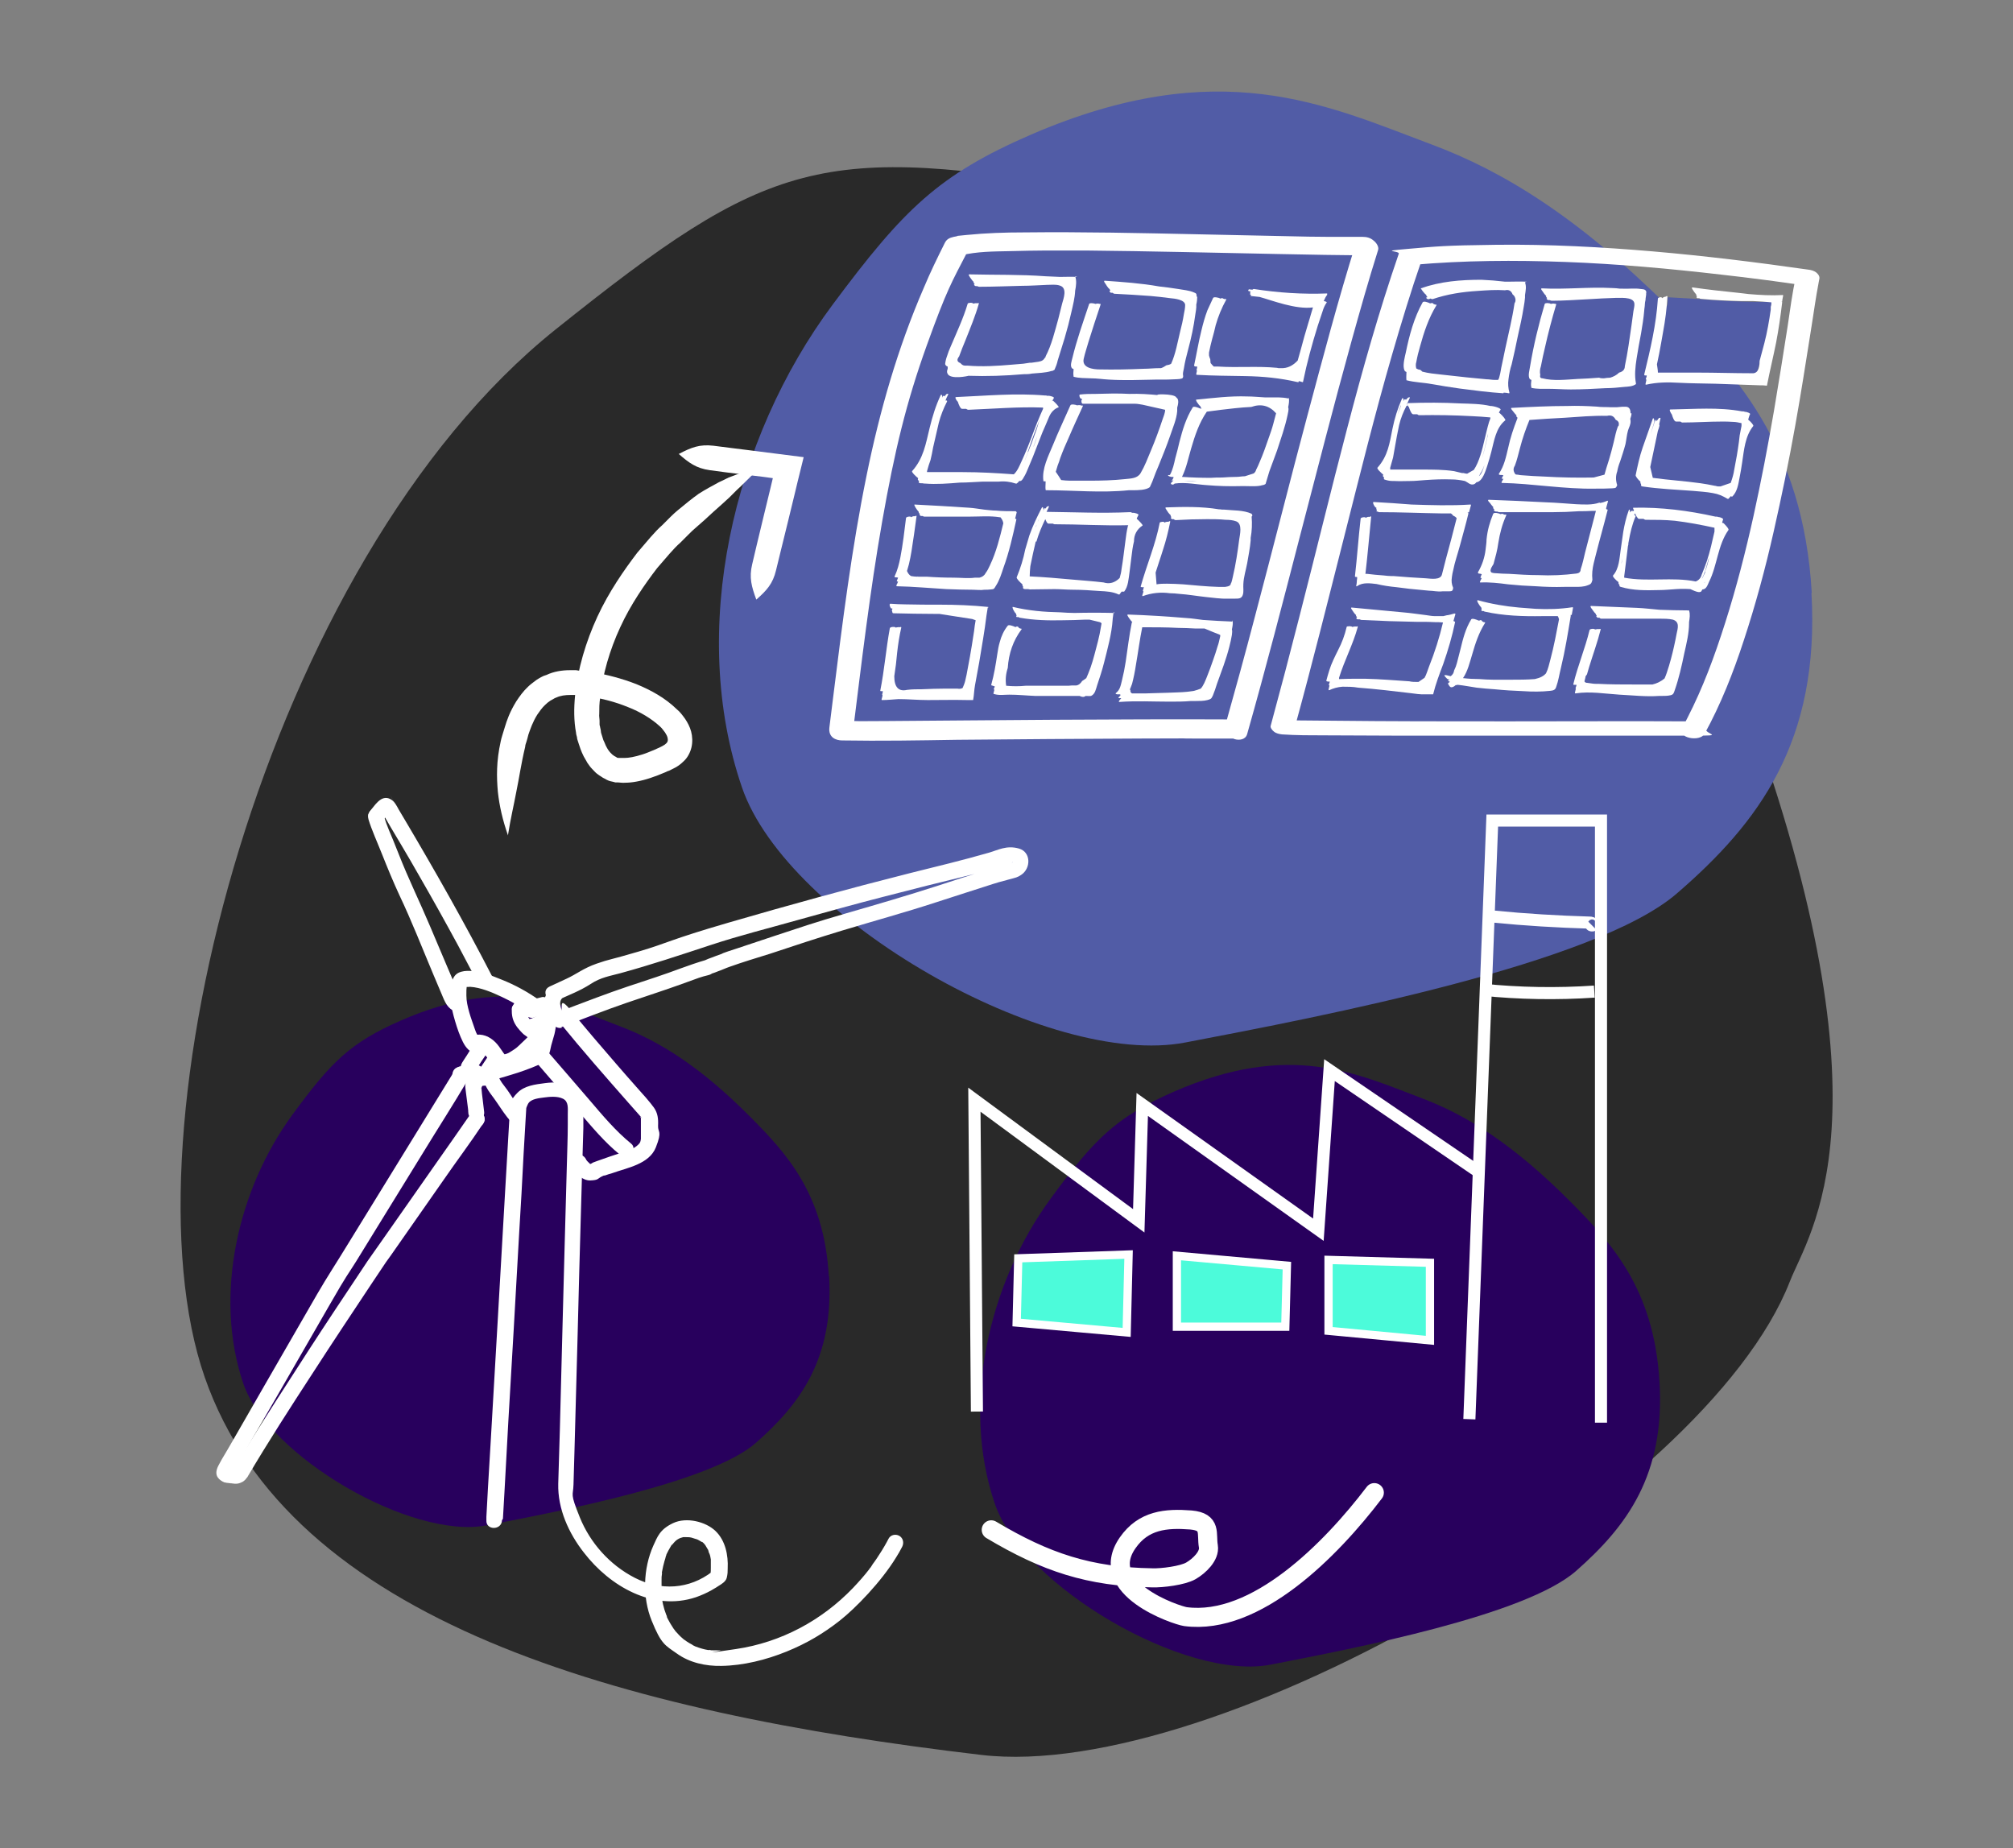 <?xml version="1.0" encoding="UTF-8"?>
<svg xmlns="http://www.w3.org/2000/svg" xmlns:i="http://ns.adobe.com/AdobeIllustrator/10.0/" id="Layer_3" version="1.1" viewBox="0 0 633.2 581.4">
  <rect x="0" y="0" width="633.2" height="581.4" fill="#808080" stroke="none"/>
  <defs>
    <style>
      .st0 {
        fill: #28005d;
      }

      .st1 {
        fill: #292929;
      }

      .st2 {
        stroke-width: 3.8px;
      }

      .st2, .st3 {
        fill: none;
      }

      .st2, .st3, .st4 {
        stroke: #fff;
        stroke-miterlimit: 10;
      }

      .st5, .st4 {
        fill: #4cfbda;
      }

      .st6 {
        fill: #fff;
      }

      .st3 {
        stroke-linecap: round;
        stroke-width: 6px;
      }

      .st7 {
        fill-rule: evenodd;
      }

      .st7, .st8 {
        fill: #515ca6;
      }

      .st4 {
        stroke-width: 2.6px;
      }
    </style>
  </defs>
  <g>
    <path class="st1" d="M174.8,103.6c66.9-53.5,83.4-58.9,170.7-43.5,56.9,10,170.1,68.8,204.1,162.3,46.8,128.8,19.5,165.1,13.4,180.7-26.8,68.6-180.5,157.6-254.3,148.9-113.8-13.4-217.5-41.8-244.3-118.8-26.8-77,19-256.5,110.4-329.6Z"></path>
    <path class="st8" d="M569.9,186.5c-2.7-46.8-24.7-69.8-44.8-89.7-28.7-28.5-52.3-43-74.9-51.4-33.1-12.4-66.6-28.6-125.8-3.1-29.3,12.7-40.2,23.6-62.4,53.4-31.6,42.4-45.5,102.7-28.6,152,14.2,41.3,96.5,88.5,139.5,80.2,43-8.2,129-24.7,154.6-46.9,25.7-22.2,45-47.7,42.3-94.5Z"></path>
    <path class="st0" d="M260.7,401.3c-1.5-26-13.6-38.8-24.6-49.9-15.8-15.9-28.7-23.9-41.1-28.6-18.1-6.9-36.5-16-68.9-1.8-16,7-22,13.1-34.1,29.6-17.3,23.6-24.8,57-15.5,84.5,7.8,23,52.9,49.2,76.5,44.7,23.5-4.5,70.6-13.6,84.7-25.9,14-12.3,24.6-26.5,23.1-52.5Z"></path>
    <path class="st0" d="M522,434.7c-1.7-29.6-15.4-44-28-56.7-17.9-18-32.6-27.2-46.6-32.5-20.6-7.8-41.5-18.1-78.2-2.1-18.2,8-25,14.9-38.7,33.6-19.6,26.7-28.2,64.8-17.6,95.9,8.8,26.1,60.1,55.9,86.8,50.7,26.7-5.2,80.2-15.5,96.1-29.5,15.9-14,28-30.1,26.2-59.6Z"></path>
    <g>
      <g>
        <path class="st6" d="M151.3,326.7c-1.1-.6-1.5-1.8-1.9-2.9-.6-1.8-1.3-3.6-1.8-5.4s-.9-3.5-.9-5.3,0-1.8.1-2.7c0-.2,0-.4.1-.6-.6.4-.7.7-.3.6.1.1,1.1,0,1.3,0,3.3.2,6.8,1.7,9.8,3.1s6.6,3.4,9.6,5.5,2.8.2,3.4-.9.2-2.6-.9-3.4c-3.8-2.7-7.8-4.9-12.1-6.6s-4-1.6-6.1-2.1-5.2-1.1-7.4,0-2.5,4.3-2.5,6.7.4,4.7,1,6.9,1.3,4.5,2.2,6.6,1.8,3.9,3.8,4.9c2.9,1.5,5.4-2.8,2.5-4.3h0Z"></path>
        <path class="st6" d="M168.7,315.1c-1.7-1.3-3.9-1.9-5.8-.6s-2.1,3.1-1.8,5,1.3,3.4,2.5,4.7,1.2,1.2,1.9,1.7.7.6,1.1.8.3.2.5.3c0,0,.2.1.2.2.3.2.2,0-.4-.6v-1.3c0,0,.3-.3,0,0s-.4.4-.6.6c-.3.3-.7.7-1,1-.7.7-1.5,1.4-2.2,2.1s-1.5,1.2-2.3,1.7-.8.5-1.3.7-.9.2-1.2.4c-.2,0-.2,0,.1,0,.2,0,.3,0,.5.1.3.2.3.1,0,0l-.2-.3c-.3-.3-.5-.7-.8-1.1-.6-.9-1.3-1.9-2.1-2.7-1.8-1.8-4.2-2.8-6.7-2.2s-2.4,3.5-.6,4.6.5.3.8.5c2.8,1.7,5.3-2.6,2.5-4.3s-.5-.3-.8-.5l-.6,4.6c-.2,0,.4,0,.2,0,.3,0,.5.1.7.2.5.3.9.7,1.3,1.1.9,1.1,1.6,2.4,2.5,3.5s2.8,2,4.6,1.4,2.8-1.1,4-1.9c2.4-1.6,4.5-3.6,6.5-5.7s2.1-3.6.4-5.2-2.2-1.4-3.1-2.3-.9-.9-1.1-1.3-.4-.6-.5-.9c.1.3-.1-.7,0-.1,0-.1,0-.2,0-.4s0-.5,0-.2,0,0,0-.1c0,.1-.1.3-.2.4s-.3.1-.4.2c-.4.1-.4-.2,0,0s.6.4.8.6c1.1.8,2.8.2,3.4-.9s.2-2.6-.9-3.4h0Z"></path>
        <path class="st6" d="M164.5,320.3c2.4-.6,4.8-1.2,7.2-1.8l-3.1-3.1c-1.1,2.7.3,6.3,2.9,7.7l1.3-4.7c-1.5.1-2.9.7-4.2,1.3s-1,.5-1.5.7c.7-.3.3-.1,0,0s-.3,0-.4.1c-.3,0-.6.2-.9.2-.6,0-1.2.7-1.5,1.1s-.4,1.3-.3,1.9.6,1.2,1.1,1.5,1.2.3,1.9.3c1.2-.2,2.4-.7,3.5-1.3s.5-.2.7-.3,1.1-.4.3-.1c.5-.2,1-.4,1.6-.4h-.7c0,0,.2,0,.3,0,1.1,0,2.2-.7,2.4-1.8s-.1-2.3-1.1-2.8-.3-.2-.4-.2c-.4-.2.4.4.1.1s-.2-.2-.3-.3c-.4-.4.3.5,0,0s-.1-.2-.2-.3c-.3-.6.1.5,0,0s-.2-.5-.2-.8v.7c0-.4,0-.7,0-1.1v.7c0-.3,0-.6.2-.9.3-.8,0-1.9-.6-2.4s-1.6-.9-2.4-.6c-2.4.6-4.8,1.2-7.2,1.8s-2.2,1.8-1.7,3.1,1.7,2.1,3.1,1.7h0Z"></path>
        <path class="st6" d="M172.8,318.9l1.1-.3c.3,0,.6-.2.9-.4.3-.2.5-.4.6-.7.2-.3.3-.6.3-.9,0-.3,0-.7,0-1l-.3-.6c-.2-.4-.5-.7-.9-.9l-.6-.3c-.4-.1-.9-.1-1.3,0-.4,0-.7.2-1.1.3-.3,0-.6.2-.9.4-.3.2-.5.4-.6.7-.2.3-.3.6-.3.9,0,.3,0,.7,0,1l.3.6c.2.4.5.7.9.9l.6.3c.4.1.9.1,1.3,0h0Z"></path>
        <path class="st6" d="M173.1,322.5l1.6-.4c.3,0,.6-.2.9-.4.3-.2.5-.4.6-.7.2-.3.3-.6.3-.9,0-.3,0-.7,0-1l-.3-.6c-.2-.4-.5-.7-.9-.9l-.6-.3c-.4-.1-.9-.1-1.3,0l-1.6.4c-.3,0-.6.2-.9.4-.3.2-.5.4-.6.7-.2.3-.3.6-.3.9,0,.3,0,.7,0,1l.3.6c.2.4.5.7.9.9l.6.3c.4.1.9.1,1.3,0h0Z"></path>
        <path class="st6" d="M172.9,318.9c0,0,.1,0,.2,0l-.6.3c.2,0,.4-.1.6-.2h-.7c.2,0,.4,0,.6,0,.3,0,.7,0,1-.2.3-.1.6-.3.8-.5.2-.2.4-.5.5-.8.2-.3.2-.6.2-1v-.7c-.2-.4-.4-.8-.7-1.1l-.5-.4c-.4-.2-.8-.3-1.3-.3-.1,0-.2,0-.4,0-.3,0-.7,0-1,.1s-.2,0-.3,0c-.3.1-.6.2-.9.4-.3.2-.5.4-.7.6-.2.2-.4.5-.4.9-.1.3-.1.7,0,1,0,.3.1.6.3.9l.4.5c.3.3.7.5,1.1.6h.7c.5,0,.9,0,1.3-.3h0Z"></path>
        <path class="st6" d="M172.9,311.2c-1.3,1.4-1.9,3.3-1.7,5.2s.4,2.2.9,3.2.7,1.5,1.1,2.2c.6,1.1,2.3,1.6,3.4.9s1.6-2.2.9-3.4-.8-1.5-1.1-2.2l.3.6c-.3-.6-.4-1.3-.5-1.9v.7c0-.5,0-.9,0-1.4v.7c0-.4,0-.7.2-1.1l-.3.6c.1-.3.3-.5.4-.8l-.4.5c0,0,.1-.2.2-.3.9-1,1-2.6,0-3.5s-2.6-1-3.5,0h0Z"></path>
        <path class="st6" d="M172.4,319.6l1.6-.5c.3,0,.6-.2.9-.4.3-.2.5-.4.6-.7.2-.3.3-.6.3-.9,0-.3,0-.7,0-1l-.3-.6c-.2-.4-.5-.7-.9-.9l-.6-.3c-.4-.1-.9-.1-1.3,0l-1.6.5c-.3,0-.6.2-.9.4-.3.2-.5.4-.6.7-.2.3-.3.6-.3.9,0,.3,0,.7,0,1l.3.6c.2.4.5.7.9.9l.6.3c.4.1.9.1,1.3,0h0Z"></path>
        <path class="st6" d="M176.5,323.1c6.9-2.6,13.7-5.3,20.7-7.7s11.5-3.8,17.3-5.9,5.6-2.1,8.4-2.8,2.4-4.2,0-4.8h0c.5.4,1,.8,1.5,1.1h0v2.5h0c-.3.3-.6.6-.9.9,0,0,.2,0,.3-.2-.4.4-.2,0,.2,0,.6-.2,1.2-.4,1.9-.7,1.2-.4,2.4-1,3.6-1.4,3.9-1.4,8.5-2.8,12.7-4.1,7.5-2.5,15.1-5,22.7-7.3,9.9-3,19.8-5.7,29.6-8.9s10-3.2,14.9-4.8,5.1-1.6,7.7-2.3,2.9-.7,4.1-1.5c3.1-2,3.2-7.2-.7-8.3s-6.6.5-9.4,1.3c-8.3,2.4-16.7,4.4-25.1,6.5-19,4.8-37.9,10-56.8,15.5s-18.8,6.3-28.3,9.1-8.9,2.3-13.2,3.8-6.3,3.3-9.6,4.8-3.5,1.6-5.2,2.4-1.5,2.3-.9,3.4,2.2,1.5,3.4.9c3.5-1.6,7.2-3,10.4-5.1s6.1-2.5,9.4-3.4c9.5-2.6,18.8-5.7,28.2-8.8s18.3-5.3,27.5-7.9c9-2.5,17.9-5,26.9-7.3,9.2-2.4,18.4-4.7,27.5-6.9s6.2-1.9,9.4-2.7,1.5-.4,2.3-.5.5,0,.5,0c.3,0,.7,0,1,0s1,0,.3,0c0,0,.2,0,.3,0,.2,0,0,0,0,0s-.5-.2-.6-.7,0,0,0,0c0-.4,0,.2,0,.1-.2-.2.5-.4-.1,0,.4-.3,0,0-.2,0s.5-.1,0,0-.7.2-1,.3c-2.5.7-5,1.4-7.5,2.2-4.9,1.5-9.8,3.1-14.7,4.7-9.6,3.1-19.2,5.9-28.9,8.7s-14.9,4.6-22.2,7-8,2.7-12,4-2.4.8-3.6,1.2-.8.3-1.2.5.3-.1,0,0c-1.2.4-2.4.9-3.5,1.3s-2.3.8-3.2,1.8-.3,1.8,0,2.5,1,1,1.5,1.2v-4.8c-5.2,1.5-10.2,3.6-15.4,5.3s-12.5,4.1-18.6,6.4-8.3,3.1-12.4,4.7-2.1,1.7-1.7,3.1,1.8,2.2,3.1,1.7h0Z"></path>
        <path class="st6" d="M176.2,321.8c6.9,8.5,14.2,16.8,21.5,25.1s2.8,3,3.9,4.8,0-.3,0,0,0,.2,0,.3c0,.3,0-.4,0,.1s0,.4,0,.6c0,1.1,0,2.3,0,3.4s0,1.9,0,2.1c-.1.8-.2,1.2-.7,1.7-1.4,1.5-3.6,2.1-5.5,2.7s-5.1,1.7-7.6,2.6-1.1.5-1.6.7-.8.4-.8.3.5,0,.5.1c0,0-.6-.5-.6-.5-.2-.2-.4-.4-.6-.6s-.3-.5-.2-.2c-.5-1.3-1.7-2.1-3.1-1.7s-2.2,1.8-1.7,3.1c.8,2.3,3.4,5,6,4.9s2.3-.6,3.5-1.2.6-.2,1.2-.4,1.4-.5,2.2-.7c4.7-1.7,11.6-2.8,13.7-8.1s.6-4.6.7-6.8-.1-4-1.3-5.7-3.7-4.5-5.6-6.6-4.2-4.8-6.3-7.2c-4.7-5.4-9.3-10.8-13.9-16.4s-2.6-.9-3.5,0-.9,2.5,0,3.5h0Z"></path>
        <g>
          <path class="st5" d="M153.9,338.4c.8,1.4,1.2,2.6,2.2,4,2.6,3.4,3.9,6,6.3,8.8"></path>
          <path class="st6" d="M151.8,339.6c.6,1.1,1.1,2.3,1.8,3.4s1.7,2.3,2.5,3.5c1.5,2.2,2.9,4.4,4.7,6.4s2.7,1,3.5,0,.9-2.5,0-3.5-.4-.5-.6-.7-.2-.2-.3-.3c-.1-.2-.3-.3,0,0-.3-.5-.7-.9-1-1.4-.7-1-1.4-2-2.1-3.1s-1.6-2.2-2.4-3.3-1.2-2.3-1.8-3.4-2.3-1.6-3.4-.9-1.6,2.2-.9,3.4h0Z"></path>
        </g>
        <path class="st6" d="M170.2,320.5c-.2,1-.3,2-.5,2.9s-.6,2.2-.9,3.4-.3,1.9-.6,2.8-.2.6,0,.2c-.1.2-.2.3,0,.2.1-.1,0,0-.2.2.2-.1-.3.1-.3.2-.3.1-.3.2-.5.2-2.4,1-4.9,1.9-7.4,2.6s-2.6.7-3.9,1.1-1.5.6-1.8.4.8,0,.2,0-.6,0-.9,0c-1.3,0-2.5,1.1-2.5,2.5s1.1,2.6,2.5,2.5c2.6,0,5.2-1,7.6-1.7s5.8-1.9,8.5-3.1,2.3-1.4,2.9-2.6.7-2.3,1-3.5.7-2.3,1-3.5.4-2.3.6-3.4-.4-2.7-1.7-3.1-2.8.4-3.1,1.7h0Z"></path>
        <path class="st6" d="M168.8,334.3c4.4,5.1,8.8,10.2,13.2,15.3s8.1,9.6,13,13.6,2.5,1,3.5,0,1.1-2.7,0-3.5c-4.9-4-8.9-8.8-13-13.6s-8.8-10.2-13.2-15.3-2.6-.9-3.5,0-.9,2.5,0,3.5h0Z"></path>
        <path class="st6" d="M120.4,258.1l1.2-1.5.6-.7c.3-.3.3-.3-.1,0h-1.3c-.3,0-.5-.6-.4-.1s.3.4.3.6c.2.4.5.8.7,1.2.5.9,1,1.7,1.5,2.6,1,1.7,2.1,3.5,3.1,5.2,2.1,3.5,4.1,7,6.1,10.5,4.1,7.1,8.1,14.3,12,21.5,2.2,4.1,4.3,8.2,6.5,12.3l2.8-3.7c-1-.2-1.9-.3-2.9-.5s-2.7.4-3.1,1.7.4,2.8,1.7,3.1,1.9.3,2.9.5c2.2.4,3.9-1.6,2.8-3.7-8.6-16.7-17.9-33.1-27.5-49.3s-1.3-2.1-1.9-3.2-1.2-2.3-2.2-3c-2.8-1.9-4.8,1-6.4,3s-1,2.5,0,3.5,2.7,1,3.5,0h0Z"></path>
        <g>
          <path class="st5" d="M144.1,315.7c-1.1,0-1.7-1.1-2.1-2.1-2.8-6.7-5.6-13.4-8.4-20-.9-2.2-1.9-4.5-2.8-6.7-2.3-5.4-5.2-10.8-7.2-16.3-1.8-5-3.9-9.1-5.2-13.5"></path>
          <path class="st6" d="M144.1,313.2c.3,0,.6.5.6.2,0,.5-.1-.2-.1-.1,0-.3-.3-.7-.5-1-.4-1-.8-2-1.2-3-.9-2-1.7-4.1-2.6-6.1-1.7-3.9-3.3-7.9-5-11.8-3.2-7.6-6.9-15.1-9.9-22.8s-3.5-8-4.7-12.2-5.7-1.8-4.8,1.3,2.9,7.5,4.4,11.3,3.4,8.4,5.3,12.5c3.9,8.2,7.2,16.7,10.7,25s2,4.7,3,7.1,2.1,4.4,4.8,4.6,3.2-4.8,0-5h0Z"></path>
        </g>
        <path class="st6" d="M158.2,477.7l.5-8.7,1.2-21.9c.6-9.7,1.1-19.4,1.7-29.1l1.7-30c.5-8.3,1-16.6,1.4-25,.3-4.6.5-9.1.8-13.7s0-.6,0-.9,0,0,0,0c-.1.6.1,0,.2-.3.2-.4.3-.8.6-1.2,1-1.3,3.4-1.5,4.9-1.7s4.1-.5,5.9.4,1.5,3,1.5,4.8,0,2.2,0,3.3c0,4.3-.2,8.6-.3,13l-.7,25.6c-.3,10.1-.5,20.2-.8,30.4l-.7,27.3-.5,16.7c-.2,7.9,3.3,15.6,8.1,21.7,8.1,10.5,21.7,18.5,35.2,14,1.7-.6,3.3-1.3,4.9-2.2s1.5-.9,2.3-1.4,2.2-1.3,2.5-2.5.3-2,.3-3c.2-4.1-.7-8.7-3.8-11.7s-9.2-4.5-13.4-2.5-4.9,4.3-6.2,7.1c-3.2,7.2-3.5,16.2-.5,23.6s4.2,7.7,7.9,10.3c4,2.9,9.1,4,14,3.9,6.9-.1,14.1-1.9,20.5-4.5s11.6-5.7,16.7-9.7,13.1-12.3,17.7-19.8c.7-1.1,1.4-2.3,2-3.5s.3-2.7-.9-3.4-2.8-.3-3.4.9-1.8,3.3-2.8,4.8-1,1.6-1.6,2.4-.6.8-.9,1.3-.3.5-.5.7-.2.2-.2.3c-.3.4.2-.2,0,0-1.6,2.1-3.4,4.1-5.2,6-9.8,10.2-22.6,17.1-36.8,19.2s-3.4.4-5,.4-1.4,0-2.1,0-.7,0-1.1-.1.4,0,0,0-.4,0-.6,0c-1.3-.2-2.6-.6-3.9-1.1s-.4-.2,0,0c-.1,0-.3-.1-.4-.2-.3-.1-.5-.2-.7-.4-.6-.3-1.1-.6-1.7-1s-.4-.3-.7-.5c-.5-.3.2.2-.4-.3s-.9-.8-1.3-1.2-.7-.8-1.1-1.2-.2-.2-.2-.3c-.2-.3.3.3,0,0s-.4-.5-.6-.8c-.6-.9-1.2-1.9-1.7-2.9s-.2-.5-.3-.7c.3.6,0-.3-.1-.4-.2-.6-.4-1.1-.6-1.7-.3-1.1-.6-2.1-.7-3.2s-.1-1-.1-.6,0-.5,0-.6c0-.6-.1-1.2-.1-1.7,0-1.1,0-2.2,0-3.2s0-1.1.1-1.7.1-.9,0-.3c0-.3,0-.6.1-.9.2-1,.4-2,.7-3s.3-.9.4-1.4.2-.4.2-.6c.2-.7-.2.3.1-.3s.8-1.6,1.3-2.4.2-.4.4-.5.5-.6,0,0c.3-.3.5-.6.8-.9s.5-.5.8-.7-.6.3-.2.1.1-.1.2-.1c.2-.1.3-.2.5-.3s.3-.1.4-.2c.3-.2-.6.2,0,0s.7-.2,1-.3-.7,0,0,0,.5,0,.8,0c.9,0,1.5,0,2.3.3s.7.2,1,.3.3.1.5.2c-.4-.1,0,0,0,0,.3.2.6.3.9.5s.2.2.4.2-.2-.2.2.1.4.4.6.6.6.8.3.4c.3.5.6,1,.9,1.5s0,0,0,0c0,.1,0,.2.1.4,0,.3.2.5.3.8.2.5.3,1.1.4,1.7s0-.4,0,.3,0,.5,0,.7c0,.5,0,1,0,1.5,0,.7,0,1.5-.1,2.2s.2-.7,0-.2,0,.2,0,.2,0,.2,0,.2l.6-1.1c-7.3,5.7-16.4,6.1-24.4,2s-14.1-11.1-17.3-19-2.1-6.6-2-10.3l.3-10.3c.3-12.3.7-24.6,1-36.8s.7-27.3,1.1-40.9l.7-24.2c0-1.2,0-2.3,0-3.4,0-3.4,0-6.7-3-8.9s-6-2.2-9.1-1.8-6.4.8-8.6,3-2.4,3.5-2.5,5.3,0,1,0,1.6c-.5,8-.9,16-1.4,24l-2.3,40.1c-.8,13.2-1.5,26.5-2.3,39.7s-.9,15.2-1.3,22.7v1.1c-.2,3.2,4.8,3.2,4.9,0h0Z"></path>
        <g>
          <path class="st5" d="M144.7,338.1"></path>
          <path class="st6" d="M144.7,340.6c3.2,0,3.2-5,0-5s-3.2,5,0,5h0Z"></path>
        </g>
        <path class="st6" d="M154.1,331.4c-1.3,2-2.7,4-4,6l2.2-1.2h-1.2c.7.4,1.4.9,2.2,1.3-.4-.5-.8-1.1-1.3-1.5s-.8-.6-1.2-.8-.7-.3-1.1-.4,0,0,.1,0c0,0-.2,0-.3-.1s-.2-.1-.4-.2c-.3-.1.5.4.3.2s-.2-.2,0,.1.4,1,.3,1.5-.3.5,0,.3.2-.3.2-.4c1.1-1.7,2.2-3.4,3.4-5.1s.7-1,1-1.5c.7-1.1.2-2.8-.9-3.4s-2.6-.3-3.4.9-1.6,2.3-2.3,3.5-1.1,1.7-1.6,2.5-.9,1.3-1.1,2c-.4,1.5.3,2.9,1.5,3.7s.8.4,1.2.6.5.2.8.3c.5.2-.4-.2,0,0s-.1,0-.2-.1c0,0,.2.1.2.2.1.1.2.2.4.4s.4.5,0,0-.1-.1,0,0c.6.8,1.2,1.2,2.2,1.3s.8,0,1.2,0c1,0,1.7-.5,2.3-1.4s.8-1.1,1.1-1.7c.9-1.4,1.9-2.8,2.8-4.2s.2-2.8-.9-3.4-2.6-.3-3.4.9h0Z"></path>
        <g>
          <line class="st5" x1="147.1" y1="338.1" x2="148.1" y2="336.8"></line>
          <path class="st6" d="M148.9,339.8l.9-1.1v-.2c.4-.2.5-.5.6-.8.2-.3.2-.6.2-1,0-.3,0-.7-.2-1-.1-.3-.3-.6-.5-.8l-.5-.4c-.4-.2-.8-.3-1.3-.3h-.7c-.4.2-.8.4-1.1.7l-.9,1.1v.2c-.4.2-.5.5-.6.8-.2.3-.2.6-.2,1,0,.3,0,.7.2,1,.1.3.3.6.5.8l.5.4c.4.2.8.3,1.3.3h.7c.4-.2.8-.4,1.1-.7h0Z"></path>
        </g>
        <g>
          <line class="st5" x1="150.2" y1="339.4" x2="150.9" y2="338.5"></line>
          <path class="st6" d="M151.9,341.2c.2-.3.4-.5.7-.8h0c.2-.3.4-.6.5-.9.2-.3.2-.6.2-1,0-.3,0-.7-.2-1-.1-.3-.3-.6-.5-.8l-.5-.4c-.4-.2-.8-.3-1.3-.3h-.7c-.4.2-.8.4-1.1.7-.2.3-.4.5-.7.8h0c-.2.3-.4.6-.5.9-.2.3-.2.6-.2,1,0,.3,0,.7.2,1,.1.3.3.6.5.8l.5.4c.4.2.8.3,1.3.3h.7c.4-.2.8-.4,1.1-.7h0Z"></path>
        </g>
        <g>
          <path class="st5" d="M149.3,340.6s-.5.6-.4,1.6,1,7.6,1,7.6"></path>
          <path class="st6" d="M147.5,338.8c-.8.9-1.3,2.2-1.1,3.5s.1,1.1.2,1.6c.2,1.6.4,3.1.6,4.7s0,.8.1,1.2c0,.7.2,1.3.7,1.8s1.1.8,1.8.7,1.3-.2,1.8-.7.8-1.1.7-1.8c-.2-1.4-.3-2.8-.5-4.2s-.2-1.8-.3-2.7,0-.5,0-.7c0-.1,0-.2,0-.3,0-.3,0-.2,0,.3,0,0,0-.2,0-.2,0-.2,0-.1-.1.3,0,0,.1-.2.1-.3-.3.6-.5.6-.3.4.9-1,1-2.6,0-3.5s-2.6-1-3.5,0h0Z"></path>
        </g>
        <path class="st6" d="M150,354.5c3.2,0,3.2-5,0-5s-3.2,5,0,5h0Z"></path>
        <path class="st6" d="M70.4,466.2c.8.2,1.6.3,2.4.4l-.6-.3c.3.1.5.3.8.3s.6.1.9.1.2,0,.3,0c.7,0,1.3-.2,1.9-.5s.6-.4.9-.7.5-.6.7-.9c.3-.5.4-1.3.3-1.9s-.6-1.2-1.1-1.5-1.3-.5-1.9-.3-1.1.6-1.5,1.1,0,.2-.2.2l.4-.5c0,.1-.2.2-.3.3l.5-.4c0,0-.2.1-.3.2l.6-.3c-.1,0-.3,0-.4.1h.7c-.2,0-.3,0-.5,0h.7c-.2,0-.3,0-.4,0l.6.3c-.3-.1-.5-.2-.8-.3s-.5,0-.7-.1c-.5,0-1-.1-1.5-.3s-1.3,0-1.9.3-1,.9-1.1,1.5-.1,1.4.3,1.9.9,1,1.5,1.1h0Z"></path>
        <path class="st6" d="M149.5,336.6c-1.2-.3-2.4-.8-3.6-1.2-.3-.1-.7-.1-1,0-.3,0-.6.1-.9.3-.5.3-1,.9-1.1,1.5s-.1,1.4.3,1.9l.4.5c.3.3.7.5,1.1.6,1.2.4,2.4.8,3.6,1.2s1.4,0,1.9-.3,1-.9,1.1-1.5.1-1.4-.3-1.9-.9-1-1.5-1.1h0Z"></path>
      </g>
      <path class="st6" d="M77.7,464.8c6.6-11.2,13.7-22.2,20.8-33.1,6-9.3,12.2-18.6,18.3-27.8s4.1-6.1,6.2-9.1l16.7-23.9c4-5.8,8.3-11.5,12.2-17.4s.1-.2.2-.3c.8-1.1.2-2.8-.9-3.4s-2.6-.2-3.4.9c-3.4,4.9-6.8,9.8-10.2,14.6-5.8,8.2-11.5,16.5-17.3,24.7s-4.5,6.4-6.7,9.7c-5.6,8.4-11.2,16.8-16.7,25.3s-14.5,22.4-21.5,33.8-1.4,2.3-2.1,3.5c-1.6,2.8,2.7,5.3,4.3,2.5h0Z"></path>
      <path class="st6" d="M143.1,336.6c-4.1,6.7-8.2,13.3-12.3,20-7.2,11.7-14.4,23.4-21.6,35.1-3.1,5.1-6.4,10.1-9.4,15.3-5.6,9.8-11.3,19.5-16.9,29.3s-6.4,11.1-9.6,16.7-3.2,5.3-4.6,8-.3,4.1,1.3,5c2.8,1.6,5.3-2.7,2.5-4.3h-.1c.3.2.6.5.9.8.1.2.2.8,0,.2s0-.3,0-.4l-.3,1.3c4.4-7.7,8.8-15.3,13.3-23,5.8-10.1,11.6-20.1,17.4-30.2s5.5-9.1,8.3-13.6c7-11.4,14-22.7,21-34.1,4.7-7.7,9.6-15.3,14.2-23.1s.2-.2.2-.4c1.7-2.7-2.6-5.3-4.3-2.5h0Z"></path>
    </g>
    <g>
      <path class="st6" d="M159.8,262.6c.8-5.1,1.8-9.2,2.6-13.5.9-4.3,1.5-8.8,2.8-14.2,0-.5.2-1,.4-1.6.2-.6.4-1.4.6-2.2.6-1.7,1.3-3.9,2.8-6.3.7-1,1.5-2.2,2.5-3.1.5-.5,1-.9,1.6-1.3.3-.2.6-.3.9-.5l.5-.3.5-.2c1.3-.6,2.8-.8,4.4-.8.4,0,.8,0,1.3,0,.4,0,1,0,1.5.1,1,0,2,.3,3.1.4,4.1.6,8.3,1.7,12.2,3.3,3.9,1.5,7.5,3.7,10.1,6.1.7.6,1.1,1.3,1.6,1.9.4.6.7,1.2.8,1.7.1.5.1.8,0,1,0,.2-.1.4-.4.7-.3.3-.7.6-1.3.9l-.4.2-.6.3c-.4.2-.8.3-1.1.5-1.5.6-2.8,1.2-4.1,1.6-2.5.8-4.4,1.1-5.5,1.1-.6,0-1,0-1.3,0-.3,0-.4,0-.4,0,0,0-.1,0-.3,0-.2,0-.5,0-.8-.3-.7-.3-1.6-.9-2.6-2.4-.2-.4-.5-.8-.7-1.3-.2-.5-.4-1-.7-1.6-.2-.6-.4-1.2-.6-1.9-.1-.3-.2-.6-.2-1,0-.3-.1-.6-.2-1,0-.3-.2-.7-.2-1,0-.4,0-.7,0-1.1,0-.8-.2-1.5-.1-2.3,0-1.6,0-3.3.3-5.1.7-7.1,3-15,6.3-22.1,3.3-7.2,7.7-13.5,11.6-18.6,2.9-3.3,5.1-6.1,7.3-8,1-1,1.9-1.9,2.6-2.6.7-.7,1.4-1.4,1.9-1.8,2.2-1.9,4.1-3.6,5.9-5.3,1.8-1.6,3.5-3.1,5.1-4.6.8-.8,1.6-1.6,2.3-2.3.8-.7,1.6-1.5,2.4-2.3,1.6-1.6,3.3-3.2,5.1-5.1-2.4.8-4.7,1.5-6.9,2.3-1.1.4-2.2.8-3.2,1.2-1,.5-2,1-3.1,1.5-2,1.1-4.1,2.2-6.3,3.6-2.1,1.5-4.2,3.2-6.6,5.2-.6.5-1.3,1.1-2.1,1.9-.8.8-1.7,1.7-2.8,2.8-2.3,2-4.7,5-7.8,8.6-4.2,5.5-9,12.4-12.6,20.2-3.6,7.8-6.2,16.5-7,24.7-.4,4.1-.4,8,.3,11.8,0,.5.2.9.3,1.4,0,.5.2.9.3,1.3.3.8.5,1.6.8,2.4.3.8.6,1.5,1,2.3.4.7.8,1.4,1.2,2.1.5.7.9,1.3,1.4,1.8.5.5,1,1.1,1.5,1.5.5.4,1.1.8,1.6,1.1.5.4,1,.5,1.4.8.9.5,1.6.6,2.1.7.5.1.7.2.7.2,0,0,0,0,.2,0,.1,0,.4,0,.6,0,.6,0,1.4.2,2.4.1,2.1,0,4.9-.5,7.9-1.5,1.5-.5,3.1-1.1,4.7-1.8.4-.2.8-.4,1.2-.5l.6-.3c.3-.1.5-.3.8-.4,1.1-.5,2.2-1.3,3.2-2.3,1.1-1,2-2.6,2.4-4.3.4-1.7.3-3.5-.1-5-.4-1.5-1.1-2.8-1.9-4-.8-1.1-1.6-2.2-2.6-3-3.7-3.6-8.1-6-12.7-7.9-4.6-1.8-9.3-3-13.9-3.8-1.2-.2-2.3-.3-3.4-.4-.6,0-1.1-.1-1.7-.2-.6,0-1.3,0-1.9,0-2.5,0-5.1.4-7.4,1.5l-.9.3c-.3.1-.5.3-.8.4-.5.3-1.1.6-1.5.9-.9.7-1.9,1.4-2.6,2.1-1.6,1.5-2.7,3.1-3.7,4.6-2.1,3.4-3,6.1-3.6,8.1-.3,1-.6,1.9-.8,2.6-.2.7-.4,1.3-.5,1.9-1.4,6.3-1.3,11.2-.9,15.8.5,4.6,1.5,8.9,3.2,13.8Z"></path>
      <path class="st6" d="M213.4,142.7c3.3,2.9,5.6,4.6,9.9,5.2,2,.3,7.5,1,12.7,1.6,2.6.3,5.1.6,7.1.9,0,0,0,0,0,0,0,0,0,0,0,0,0,0-1.3,5.5-2.8,11.6-1.5,6.3-3.2,13.2-3.7,15.5-1,4.2-.2,7,1.3,11.1,3.3-2.9,5.2-5,6.2-9.2.6-2.3,2.2-9.2,3.8-15.5,1.6-6.5,3-12.4,3-12.4,0,0,.2-.9,1.9-7.7-1.5-.2-8.5-1.1-15.7-2-5.3-.7-10.7-1.3-12.7-1.6-4.3-.5-6.9.5-10.9,2.6Z"></path>
    </g>
  </g>
  <path class="st6" d="M388.6,226.3c-19.1-.1-38.3,0-57.4.1s-34.8.3-52.1.4-6.3,0-9.5,0-1.3,0-1.9,0-.6,0-.9,0-1.1,0-.4,0-.1,0-.3,0-.5,0-.7,0c-.4,0-.8,0-1.2,0l4,4.1c2.8-22.3,5.4-44.7,9.3-66.9s7.6-37.5,14-55.3,7.9-20,12.8-29.5l-1.9,1.1c4.9-1.2,10.1-1.2,15-1.3s7.7-.2,11.5-.2,4.3,0,6.5,0,1,0,1.5,0,.6,0,.9,0c1,0-.7,0,.3,0s2.4,0,3.7,0c20.1.2,40.2.7,60.3,1.1,9.8.2,19.6.4,29.4.4l-4.9-4.1c-5.7,18.1-10.5,36.4-15.4,54.7s-10.9,42.1-16.5,63.2c-3,11.5-6.2,23.1-9.4,34.5-.5,1.7,1.7,3.5,3.1,3.9s3.4.2,3.9-1.6c5.9-20.8,11.3-41.7,16.7-62.6,5.3-20.3,10.5-40.7,16.1-60.9,2.7-9.7,5.4-19.3,8.4-28.8.3-1-.6-2.3-1.4-2.9-1-.9-2.2-1.2-3.5-1.2s-.9,0-1.3,0,.8,0,0,0-.5,0-.7,0c-.9,0-1.8,0-2.8,0-1.9,0-3.8,0-5.8,0-4.3,0-8.5-.1-12.8-.2-9.4-.2-18.8-.4-28.1-.6-18.3-.4-36.6-.8-54.9-.6-6,0-12.1.2-18.1.8s-2,.2-3,.4-.7.1-1.1.2c-1.3.3-2.2.7-2.8,1.9-2.3,4.6-4.6,9.3-6.6,14.1-8.2,18.9-13.9,38.8-18,59-4.7,23-7.6,46.3-10.5,69.6s-.8,6.5-1.2,9.7,2.1,4.1,4,4.1c12.1.2,24.1,0,36.2-.2,19.3-.2,38.6-.3,57.9-.4s10.7,0,16,0,5.1,0,7.7,0,2.4,0,3.6,0,.5,0,.8,0c.2,0,.2,0-.1,0,.2,0,.4,0,.6,0,.6,0,1.2,0,1.8,0,1.6,0,3.3-.7,3-2.6s-2.3-3.4-4-3.4h0Z"></path>
  <g>
    <path class="st7" d="M308.3,95.6c-1.2,5.1-7.9,19.2-6.7,19.4,7.7,1.1,25.4-.5,27-1.7,1.6-1.1,7.7-22.1,6.6-23.2-.9-.9-18.2,0-27,0"></path>
    <path class="st6" d="M338.9,87.1h-.2c-1.8-.1-3.5,0-5.3,0-1.5-.1-3-.1-4.5-.2-8-.6-16-.4-24-.6-.5,0,.2.8.2.9.2.2.7,1.1,1.2,1.5-.3,0,.3.7.3.7,0,0,0,0,0,0,0,0,0,0,0,0-.5,0,0,.6.4.6.1,0,.3,0,.4,0,.2.1.4.2.6.2,4.5,0,9-.2,13.5-.3,2.6,0,5.3-.2,7.9-.3,1.2,0,2.7-.2,3.9.2,2.6.7,1.2,4.2.8,5.7-.4,1.6-.8,3.2-1.2,4.8-1.1,3.9-2.1,8.2-4,11.8,0,0,0,.1,0,.2,0,0-.1.1-.2.2-.2.3-.4.6-.7.8-.7.5-1.6.5-3.6.8-.1,0-.2,0-.4,0,0,0,0,0-.1,0-.7.1-1.3.2-2,.3-1.2.1-2.4.2-3.6.3-4.6.4-9.3.7-14,.3-.2,0-.3,0-.5,0,0,0-.2,0-.3,0-.5,0-1-.3-1.4-.8-1.1-.4-1.2-1.1-.4-2.1.6-1.7,1.3-3.4,2-5.1,1.5-3.8,3.1-7.6,4.2-11.5,0-.3-.2-.2-.5-.1-.2-.1-.9,0-1.3.1-.1-.4-1.6-.3-1.7,0-1.4,4.7-3.5,9.1-5.4,13.6-.4.9-.8,1.9-1.1,2.9-.3.8-.5,1.6-.6,2.5.1.4.4.7.8.8,0,.2,0,.3,0,.5s0,.1,0,.2c-.2.5-.3,1-.1,1.4.7,2.2,6.9.8,6.6.8,5.8.2,11.6,0,17.4-.5.9,0,1.7,0,2.6-.2,2-.2,4.2-.2,6.1-.8.4,0,.7-.2,1-.4.4-.9.8-1.9,1-2.9.7-2.4,1.5-4.7,2.2-7.1.8-2.7,1.5-5.4,2.1-8.1.5-2.2,1.1-4.5,1.2-6.8.3-1.5.5-3.1,0-4.5Z"></path>
  </g>
  <g>
    <path class="st7" d="M346,95.8c-2,6.1-6.2,18.8-5.8,19.8.7,1.4,26.9.5,27.6,0,.9-.6,5.4-19,4.7-20.2-1-1.9-16.8-2.7-22.4-3"></path>
    <path class="st6" d="M376.4,93.3c0-.8,0-1-.8-1.3-1.6-.7-3.4-.8-5-1.1-2-.3-4-.6-6-.8-5.6-1-11.4-1.4-17.1-1.8-.5,0,.1.8.2.9.2.3.8,1.4,1.3,1.7,0,.1.2.3.3.5,0,0,0,0-.1,0-.4,0-.1.6.3.7.2,0,.3,0,.5,0,.2.2.4.3.5.3,3.8.2,7.6.4,11.4.7,2.1.2,4.2.4,6.3.7,1.1.1,4.5.4,4.6,2.1,0,.9-.2,2-.4,2.9-.3,1.9-.7,3.7-1.2,5.6-.8,3.3-1.4,6.9-2.8,10-.4.3-.9.4-1.5.5-.6.4-1.1.7-1.7.9-.2,0-.4,0-.6,0-1.6,0-3.2.2-4.9.2-4.6.2-9.2.3-13.8.2-2.1,0-5.7-.5-5-3.4.4-1.8,1-3.5,1.5-5.3,1.2-3.9,2.5-7.8,3.8-11.7,0-.3-.2-.3-.4-.2-.2-.2-.9-.1-1.3,0-.2-.2-1.8-.4-1.9,0-1.9,5.7-3.9,11.3-5.3,17.1-.2.9-.7,2.2-.2,3,0,.1.3.3.6.4,0,0,0,.2,0,.2-.1.7-.1,1.4,0,2.1,0,0,0,0,0,.1,1.8.5,3.6.4,5.5.5,1.9,0,3.7.3,5.6.4,4.9.3,9.9.1,14.8,0,.6,0,1.1,0,1.7,0,1.4,0,2.9,0,4.3-.1-.5,0,1.6,0,1.9-.2.6,0,.8-.5.6-1.4,0-.6.2-1.2.3-1.8.3-2,.8-3.9,1.3-5.8,1-3.7,1.8-7.4,2.3-11.2.1-.7.4-2.1.3-3.1.2-.8.3-1.7.3-2.5Z"></path>
  </g>
  <g>
    <path class="st7" d="M385.8,94.1c-3.5,6.2-4.8,13.9-6.3,20.9,6.1,1.1,18-.9,28.1,1.7,3-12.3,6.5-23.7,6.5-21.9-6.9-.7-13.9-1.3-20.8-2"></path>
    <path class="st6" d="M417.5,92.3c-7.7.3-15.4-.2-23.1-1.4-.1,0-.2,0-.4.2-.3,0-.7,0-1-.1-.4,0-.5.6-.1.6.1,0,.3,0,.4,0,0,.2-.1.5,0,.7-.2.1-.1.4.1.4,0,0,.2,0,.2,0-.1.1-.3.4-.2.4.9.1,1.9.2,2.8.3,4,1.1,11.3,4,16.8,3.3-.5,1.5-.9,3.2-1.4,4.7-.9,2.9-1.7,5.8-2.5,8.8-.3,1.1-.6,2.1-.9,3.2-1.6,1.7-3.3,2.5-5.3,2.4-.2,0-.3,0-.5,0-.2,0-.5,0-.7-.1-6.2-.6-12.3,0-18.5-.4-.5,0-1,0-1.4,0-.3-.3-.7-.7-1-1.1,0-.3-.1-.7-.1-1.2-.2-.4-.3-.8-.4-1.2,0-.3,0-.6,0-.9.3-1.4.6-2.9,1-4.3.4-1.4.8-2.9,1.1-4.3.8-2.8,1.9-5.5,3.3-8,.1-.3-.1-.3-.4-.2-.1,0-.3-.1-.6-.2-.2-.2-.5-.2-.6,0,0,0-.2,0-.3,0-.4-.3-2-.6-2.2-.2-.6,1.3-1.2,2.6-1.8,3.9-.8,2.1-1.4,4.3-1.9,6.4-.9,3.6-1.5,7.3-2.3,11,0,.2.5.3.5.3.2,0,.3,0,.5,0,0,.3-.1.7-.2,1,0,.1,0,.2.1.2,0,0,0,0,0,0,0,.4-.2.8-.2,1.2,0,.1,0,.2.2.2,5.1.3,10.1.3,15.2.4,5.6.1,10.9.6,16.5,1.9.1,0,.2,0,.3,0,0-.1,0-.2,0-.3.4,0,.8.2,1.2.3.1,0,.2,0,.2-.2,1.2-5.9,2.8-11.7,4.6-17.5.5-1.5,1-3,1.5-4.5.3-1,.7-2,1.3-2.8.2-.2-.3-.4-.9-.5.3-.7.6-1.4,1.1-2,0-.1,0-.2-.1-.2Z"></path>
  </g>
  <g>
    <path class="st7" d="M300.5,124.9c10.1-.4,21.9-1.3,28.1-.6-.6,6.9-5.9,24.2-7.1,25.1-1.6,1.2-29.3,2.9-31,2.5,2-7.1,1.9-18.6,5-25.4"></path>
    <path class="st6" d="M330.9,126.2c.2-.3.4-.6.6-1,.2-.4-1.4-.7-1.5-.7-.2,0-.4,0-.6,0-.1,0-.3-.1-.3-.1,0,0-.2,0-.3,0,0,0,0,0-.1,0-9.3-.8-18.7.1-28,.5-.4,0,0,.9.6,1.5.2.7.8,2.2,1.3,2.2.4,0,.9,0,1.3,0,.3.2.5.3.7.3,7.8-.3,15.7-1,23.5-.7,0,.1,0,.3,0,.4-.3.6-.5,1.2-.8,1.8-1.5,3.4-2.7,7-4.1,10.4-.6,1.5-1.3,3.1-2,4.6-.6,1.3-1.2,2.8-2.3,3.8-5.4-.4-10.7-.7-16.1-.7-3.3,0-6.5,0-9.8,0-.5,0-1,0-1.4,0,0-.1,0-.2,0-.3.3-1.2.7-2.4,1.1-3.5.3-1.3.6-2.6.8-3.9.6-2.6,1.2-5.2,1.8-7.8.6-2.3,1.5-4.6,2.6-6.7.1-.3-.2-.4-.5-.3.2-.6.5-1.2.8-1.8.2-.5,0-.3-.3-.3-.2,0-.5.4-.8.8,0-.1,0-.2-.3-.2-.2,0-.3.3-.5.6,0-.2.2-.5,0-.8,0-.1-.4-.2-.4,0-1.6,3.4-2.6,6.7-3.5,10.4-1.2,4.9-1.9,9.5-5.5,13.5-.2.3,1,1.5,1.9,2.2,0,0,0,.2-.1.3,0,.2.1.4.4.6,0,0,0,.2-.1.3-.2.3.5.4.6.4.4,0,.7,0,1.1.1,0,0,.2,0,.2,0,3.6.3,7.4,0,11-.3,2.4,0,4.7-.2,7.1-.3h5.1c1.8-.2,3.6,0,5.4.6.1,0,.2,0,.3,0,.3-.2.6-.5.8-.8.1,0,.3,0,.4,0,.3-.1.5-.3.7-.6.5-.8,1-1.7,1.4-2.7.6-1.4,1.2-2.9,1.8-4.3,1-2.6,2-5.1,3-7.7.7-1.6,1.4-3.2,2.1-4.9.6-1.4,1.6-2.5,3-3,.2-.1-.9-1.3-1.8-2.1ZM325.3,139.9c.3-.9.6-1.8,1-2.7-.4,1.1-.8,2.2-1.2,3.4,0-.2.1-.5.2-.7ZM323.3,142.1c.9-2.6,1.8-5.2,2.8-7.7.3-.8.6-1.6.9-2.4-.3,1-.6,2-.9,3-.4,1.1-.8,2.2-1.2,3.3-.3.9-.6,1.7-1,2.6-.2.4-.3.9-.5,1.3-.3.7-.5,1.4-.8,2.1-.1.3-.3.7-.4,1,.4-1.1.8-2.1,1.2-3.2ZM292.5,137.5c.3-1.3.5-2.6.8-3.9-.4,1.8-.7,3.6-1.1,5.4,0,.2,0,.4,0,.5-.2.8-.3,1.5-.5,2.3.3-1.4.6-2.9.9-4.4Z"></path>
  </g>
  <g>
    <path class="st7" d="M340.2,127.6c-2.2,5.1-9.5,20.4-8.8,23.3,7.9.8,24.9.2,26.5-1.1,1.4-1.2,9.7-21.9,8.3-22.1-8.5-1.1-17.2-1.4-25.8-.8"></path>
    <path class="st6" d="M370,125c-.6-1.3-7.9-1-5.5-.7-3.1-.3-6.1-.5-9.2-.4-3.6-.2-7.1-.1-10.7,0-1.6,0-3.3,0-4.9.2-.4,0,0,1.4.4,1.3,0,0,.1,0,.2,0,0,.1,0,.2,0,.4-.3.2-.1,1.2.3,1.2,5.5,0,11,0,16.5,0,.8,0,1.5.2,2.3.3,2.4.5,4.7,1.1,7.1,1.6,0,1-.5,2.1-.8,3-1.1,3.3-2.3,6.6-3.7,9.9-1,2.4-1.9,4.8-3.2,7-1,1.7-3,1.7-4.9,1.9-3.7.4-7.5.5-11.2.5-2,0-4.1,0-6.2,0-.9,0-1.8-.1-2.7-.2-.6-.9-1.1-1.8-1.7-2.6.2-.7.4-1.3.6-2,.3-.8.6-1.5.8-2.3.8-2.2,1.7-4.3,2.7-6.5,1.4-3.3,2.9-6.5,4.4-9.8.1-.3-.1-.3-.4-.2-.2-.2-.9-.2-1.4-.1-.4-.2-1.9-.5-2.1,0-1.8,4.1-3.8,8.3-5.5,12.5-1.4,3.4-3.5,7.4-3,11.2,0,.1,0,.2.2.2.2,0,.3,0,.5,0,0,.2,0,.3,0,.5,0,.7-.1,1.4,0,2.1,0,.1,0,.2.2.2,8.7,0,17.3.9,26,0,.2,0,.3,0,.5,0,.3,0,.6,0,.9,0,1.2,0,4.1,0,5.2-1,.4-.9.8-1.7,1.1-2.6.5-1.3,1-2.7,1.6-4,1.3-3.2,2.6-6.4,3.7-9.6.8-2.4,2-5.1,2.2-7.7,0-.6,0-.9,0-1.1.3-1,.5-2,.1-2.8Z"></path>
  </g>
  <g>
    <path class="st7" d="M481,131.5c-3.9,8.8-3.3,13.8-6.1,17.7,7.9.8,30.4,1.7,29.8.6s2.8-8.8,3.3-13.2c.2-1.9,1.9-4,.6-5.4-1-1-21.3.3-29.9.9"></path>
    <path class="st6" d="M512.9,130c0-.7-.1-1.5-.8-1.9-.6-.4-3.3,0-3.6,0-.6,0-1.1,0-1.7,0-1.5-.1-3.2,0-4.5-.2-3.1-.2-6.2-.3-9.3-.2-5.8,0-11.7.3-17.5.6-.5,0,.2.8.3.9.2.2.8,1.1,1.3,1.5h0c-.4,0,0,.5.2.6,0,0,0,0,0,0,0,0,0,0,0,.1,0,0,0,0,0,.2-1.2,3.1-2.2,6-2.9,9.3-.7,2.9-1.2,5.5-2.9,8.1-.2.3.3.4.5.4.3,0,.6,0,.9.1-.2.3-.3.6-.5.9,0,.1,0,.2.1.2.1,0,.3,0,.4,0-.2.3-.3.6-.5.9,0,.1-.2.4,0,.4,9.8.2,19.6,2,29.5,1.8,1.8,0,3.5,0,5.2-.1,1.1-.1,1.2,0,1.6-1-.5-1.5-.5-2.9,0-4.3.2-1.1.5-2.1.9-3.1.6-1.8,1.2-3.6,1.7-5.5.3-1.4.4-2.9.8-4.3.3-1,.9-1.9.8-3,0-.2,0-.4-.1-.6.2-.6.4-1.2.4-1.8ZM501.2,150.2c-5.1.1-10.3,0-15.4-.3-2.3-.1-4.6-.2-6.9-.4-.5,0-1-.1-1.5-.2-.2,0-.5,0-.7-.1-.7-.9-.8-1.8-.2-2.7.7-1.8,1.1-3.7,1.6-5.5.8-3.1,1.8-6,3-8.9,3.7-.3,7.4-.5,11.1-.7,4.4-.3,8.9-.7,13.3-.6,1.2-.3,2.1,0,2.7,1.2.8.4,1.1.9,1,1.5v.3c-.1.1-.2.3-.3.4-.3.8-.5,1.5-.7,2.3-.8,3.6-1.7,7.1-2.9,10.7-.2.7-.4,1.4-.6,2.1-1.1.3-2.3.6-3.4.9Z"></path>
  </g>
  <g>
    <path class="st7" d="M379.5,129.3c-4.6,5.9-6.6,21.4-8.3,21s21.7.2,23.2-1.1c1.1-1,8-19.7,7.2-21-.9-1.4-15.9.1-22.1,1.1"></path>
    <path class="st6" d="M405.3,125.3h-.2c-2-.4-3.8-.3-5.9-.3-.4,0-.9,0-1.3,0-1.9-.1-3.7-.3-5.6-.3-5.3-.2-10.8.5-16,1-.4,0,.7,1.7,1.4,2.2,0,0,0,0,0,0-.2,0,0,.3.3.6,0,0-.2,0-.2,0,0,0,0,0,0,0-.1,0-.2,0-.3,0-.6-.3-2-.8-2.3-.4-2.1,3.4-3.2,7-4.2,10.9-.4,1.7-.8,3.4-1.3,5.1-.4,1.8-.8,3.7-1.7,5.3,0,0,0,0,0,0-1.3,0-.2.5.4.6.2,0,.3,0,.5,0,0,0,0,0,0,0,0,0,.2.1.3.1-.1.3-.3.5-.4.8-.1,0-.2.1-.3.2h.4c0,.1.2.1.3,0-.6.4-1.1,1-.8,1.2,0,0,.2,0,.3.1.2.1.5,0,.8-.3,3.4-.5,6.9.3,10.2.5,3.5.3,7.1.4,10.7.3.4,0,.9,0,1.3,0,1.5,0,3.9.2,5.4-.3.3,0,.8-.2,1-.4.2-.7.4-1.3.6-2,.3-.9.5-1.8.9-2.8.7-1.9,1.4-3.8,2.1-5.7,1.2-3.7,2.5-7.3,3.3-11.1.1-.7.5-1.8.2-2.5.2-1,.4-2,.2-3ZM379.5,129.5s0,0,0,0c3-.4,6-.8,9-1.1,1.7-.2,3.4-.3,5.1-.4,3.1-1.1,5.7-.4,7.8,2-.3,1.1-.6,2.3-.9,3.4-.4,1.5-.9,2.9-1.4,4.3-.9,2.6-1.8,5.2-2.9,7.7-.3.8-.7,1.6-1.1,2.4-.1.5-.4.8-.7,1.1-.9.3-1.8.6-2.8.9-.9,0-1.8.2-2.6.2-1.5,0-3.1.1-4.6.2-1.2,0-2.4,0-3.6.1-3,0-6-.1-9-.3,1.4-2.8,2-6,2.9-9,1.2-4.1,2.5-8,4.9-11.5ZM371.1,151.2c.7,0,1.3,0,2,0,1.3,0,2.5,0,3.7.1-1.9,0-3.8,0-5.7-.2,0,0,0,0,0,0Z"></path>
  </g>
  <g>
    <path class="st7" d="M288,162.5c-.9,7.6-2.1,16.1-3.5,18.7,6.7,1,22.9,1.1,24.3.6,2.4-1,5.7-12,7.2-18.8-1.3-.4-16.1-.5-25.4-.6"></path>
    <path class="st6" d="M319.5,160.8c-2.1,0-4.2,0-6.2-.2-1.2,0-2.5-.2-3.7-.3-1.6-.2-3.2-.5-4.8-.6-5.7-.4-11.4-.7-17.1-1-.4,0,.7,1.7,1.3,2.3-.1,0,0,.4.4.7,0,0,0,0,0,0-.4,0,0,.6.4.6.1,0,.3,0,.4,0,.2.1.4.2.5.2,4.8,0,9.5,0,14.3,0,3.1,0,6.4-.3,9.5.2,0,0,.1,0,.2,0,.5.6.8,1.2.9,1.9-1.1,4.5-2.2,9-4.2,13.2-.4.9-.8,1.7-1.4,2.5-.4.8-1.1,1.2-1.9,1.4-.3,0-.6,0-.9,0-.2,0-.3,0-.5,0-2.1.3-4.6,0-6.7,0-2.8,0-5.6-.1-8.4-.3h-2.8c0-.1-.2-.1-.2,0-.7,0-1.3-.1-2-.2-.6-.3-1-.9-1.3-1.6.2-.7.4-1.4.6-2.1.3-1.3.6-2.7.8-4,.6-3.7,1.1-7.4,1.6-11.1,0-.3-.2-.2-.5,0-.3-.1-.8,0-1.2.3,0,0,0,0,0,0,0-.4-1.5-.2-1.6.2-.5,4.1-1,8.4-1.8,12.5-.4,2-.9,4-1.8,5.9,0,.1,0,.3.2.3.3,0,.6,0,.9.1-.1.3-.3.7-.4,1,0,.1,0,.2.1.2,0,0,.2,0,.3,0-.1.4-.3.7-.5,1.1,0,.2-.1.4.1.4,5.2.1,10.4.6,15.6.9,2.8.1,5.6.2,8.4.2,1,0,2.5.2,3.5,0,.7,0,1.4,0,2.1-.1.9-.1.9,0,1.6-1.2,1.1-1.7,1.7-3.7,2.3-5.5,1.8-4.9,3-10.2,4.1-15.3,0-.1,0-.2-.2-.2,0,0-.2,0-.2,0,.2-.7.3-1.3.5-2,0-.1,0-.2-.1-.2Z"></path>
  </g>
  <g>
    <path class="st7" d="M328,161c9.1,0,22.4.5,27.4.1-.1,5.1.1,20.7-1.3,22.3-1.7,2-27.6,1.2-30.4,1.7.2-7.8.8-16.2,4.4-23.2"></path>
    <path class="st6" d="M357.6,163c.2-.3.3-.7.5-1,.2-.4-1.4-.7-1.5-.7-.1,0-.3,0-.4,0-.2,0-.4-.2-.5-.2,0,0-.1,0-.2,0,0,0-.1,0-.2,0-8.7.4-17.4,0-26.1-.1.2-.5.5-1,.7-1.5.2-.4-.2-.3-.4-.2-.2,0-.5.4-.6.8,0,0,0,0,0-.1,0-.1-.2-.4-.4,0-.2.3-.3.6-.5.9,0-.1.1-.3.2-.4.2-.3-.2-1.4-.5-.8-1.5,2.9-2.8,5.6-3.9,8.7-.4,1.5-.9,2.9-1.3,4.4-.6,3-1.5,5.9-2.7,8.8-.1.4,1,1.5,1.8,2.2,0,0,0,.2,0,.2,0,.1,0,.3.2.4,0,.2,0,.3,0,.5,0,.4.6.4.8.4.3,0,.5,0,.8,0,.2,0,.4.1.5.1,2.6,0,5.2-.1,7.8-.1,2,0,3.9.2,5.9.2,2.8,0,5.5.2,8.3.4,2.1.1,4.1.2,6,1.1.1,0,.3,0,.3-.1.2-.3.4-.5.6-.8.2,0,.3,0,.5,0,0,0,.2,0,.3,0,1.3-1.6,1.4-4.1,1.7-6.1.2-1.6.4-3.2.6-4.8.2-1.7.4-3.3.8-4.9,0-2.1.9-3.8,2.7-5,.2-.1-.9-1.3-1.8-2.1ZM326,170.4c.7-2.5,1.7-4.8,2.8-7.1.3.7.6,1.4,1,1.4.5,0,1,0,1.4,0,.2.1.3.2.5.2,7.7,0,15.5.5,23.2.3,0,0,0,.1-.1.2-.4,1.6-.6,3.2-.8,4.8-.4,2.9-.7,5.8-1.2,8.7-.1,1-.3,1.9-.6,2.9-1.5,1.5-3.2,2-5.1,1.4-3.3-.4-6.5-.6-9.8-.9-4.4-.4-9-.8-13.4-1,0-1.1.1-2.1.2-3.2.5-2.6,1.1-5.2,1.7-7.8ZM325.8,165.8c0-.3.2-.6.3-.8-.1.3-.2.6-.3.8ZM327.1,162.5c.1-.3.3-.5.4-.8-.1.3-.3.5-.4.8ZM326.4,164.2c.1-.3.2-.6.4-.9-.1.3-.3.6-.4.9Z"></path>
  </g>
  <g>
    <path class="st7" d="M367.5,163.8c-.7,5.9-3.5,11.4-5.7,20.2,6.9-2,25.4,2.2,25.4-.6s3.4-15.4,2.7-18.5c2.3-2-13.4-2.2-20.2-1.6"></path>
    <path class="st6" d="M393.7,161.6c-2.6-1.2-5.8-1-8.6-1.3-.5,0-1,0-1.4-.1-.1,0-.2,0-.3,0-5.4-.9-11.1-.8-16.6-.6-.5,0,.1.7.2.9.1.2.7,1.1,1.2,1.5,0,0,0,.4.3.7,0,0,0,0,0,0-.5,0,0,.7.4.6.1,0,.2,0,.3,0,.2.2.4.3.6.3,3.3-.2,6.6-.3,9.9-.3,1.9,0,3.9,0,5.8.2,1.1,0,2.4.1,3.4.5,2,.8,1.1,4.2.9,5.7-.5,3.9-1.1,7.9-2,11.7-.2.7-.3,1.7-.7,2.3,0,0,0,.2,0,.2-.2.2-.3.3-.5.4,0,0,0,0,0,0-.4.2-.8.2-1.2.3-.5,0-1.1,0-1.6,0-.2,0-.4,0-.6,0-3.7-.1-7.4-.5-11-.8-1.7-.1-3.4-.2-5.1-.2-1.1,0-2.2,0-3.3.2-.1-1.2-.2-2.5-.3-3.7.4-1.2.8-2.5,1.2-3.7.4-1.1.7-2.2,1.1-3.4,1-3,1.7-5.9,2.3-8.9,0-.3-.2-.2-.5,0-.3,0-.9,0-1.3.3,0-.5-1.5-.2-1.5,0-1.3,6.8-4.1,13.3-6,20.1,0,.3.9.2.9.2,0,0,0,0,.1,0-.1.4-.2.7-.3,1.1,0,.1,0,.2.1.2,0,0,0,0,.1,0-.1.4-.3.9-.4,1.3,0,.1,0,.2.2.2,2.7-1,5.6-1.3,8.5-.9,1,0,1.9.1,2.9.2,2.9.2,5.7.7,8.5,1,2.2.2,4.5.6,6.8.5.2,0,.4,0,.7,0,.6,0,1.1,0,1.7,0,1,0,1.9,0,2.3-1.1.4-1.1.1-2.3.2-3.5.1-2.2.8-4.4,1.2-6.5.4-2.4.9-4.8,1.1-7.2,0-.3,0-.5,0-.8.4-2.2.5-4.5.3-6.7,0,0,0,0,.1-.1.1-.1.2-.3.1-.4Z"></path>
  </g>
  <g>
    <path class="st7" d="M283.4,197.2c-1.7,7.3-1.4,12.2-3.1,19.5.3.4,21.4-.2,22.4-.2.8,0,3.9-19,4.4-22.6-8.5-1.3-17.4-.7-25.9-1.1"></path>
    <path class="st6" d="M310.9,191.1c0-.2,0-.2-.2-.2-4.9-.5-9.9-.7-14.9-.7-3.7,0-7.4,0-11.1-.1-1.5,0-3.1-.1-4.6-.2-.6,0,0,1.5.3,1.5.1,0,.2,0,.3,0,0,0,0,.2,0,.2-.2.1-.2.5,0,.9,0,0,0,.1,0,.1,0,0,0,0,0,0,0,.2.2.3.3.3,4.4.1,8.8.2,13.3.2.4,0,.8,0,1.2,0,3.4.5,6.8,1.1,10.3,1.6.4.1.7.3,1.1.4-.2,1.1-.4,2.3-.5,3.4-.2,1.5-.5,3-.7,4.5-.4,2.4-.8,4.8-1.3,7.3-.2,1.3-.5,2.6-.8,3.9-.2.8-.5,1.5-.8,2.2-.5.3-1.1.3-1.7.2-1.2,0-2.5,0-3.7,0-2.5,0-4.9.1-7.4.2-1.6,0-3.1,0-4.7.2-2.6.6-4-.8-4-4.3.4-2.5.7-5,.9-7.4.3-2.7.7-5.3,1.3-7.9,0-.3-.2-.2-.5-.1-.2-.1-.8,0-1.3.1,0-.3-1.7-.3-1.8.2-1.2,6.5-1.7,13.1-3,19.6,0,.1,0,.2.2.2.2,0,.4,0,.6,0,0,.3-.1.7-.2,1,0,.1,0,.2.1.2,0,.5-.2.9-.3,1.4,0,.1,0,.2.2.2,1.7,0,3.4-.2,5.1-.3,3.1,0,6.1.3,9.2.3,4.1,0,8.3-.1,12.4,0h0c.6,0,1.1,0,1.7,0,0,0,.1,0,.2,0,.3-1.6.3-3.1.6-4.7.4-2.4.9-4.7,1.3-7.1.8-4.9,1.7-9.8,2.3-14.8,0,0,0,0,0,0,.1-.8.3-1.7.4-2.5Z"></path>
  </g>
  <g>
    <path class="st7" d="M321.5,198.3c-4.4,5.8-3.3,10.8-5.8,17.7-.3.7,18.3,0,24.6,0,2.3,0,6.5-17.8,6.6-20.4-6.1-1.1-18.2.9-25.9-1.1"></path>
    <path class="st6" d="M350.6,193c0-.1,0-.2-.2-.2-4.1-.1-8.3-.1-12.4,0-1.5,0-3-.1-4.5-.2-5.1-.1-9.9-.5-14.9-1.7-.4,0,.5,1.8,1,2.1-.1.1.2.6.2.6,0,0,0,0,0,0-.2.1-.2.5.1.5.2,0,.3,0,.5,0,.1.1.3.2.4.2,4.5.8,8.9.9,13.5.8,2.4,0,4.7-.1,7.1-.2.4,0,.9,0,1.3,0,1.1.3,2.2.5,3.3.8.2.1.4.2.5.4-.2,1.1-.4,2.2-.6,3.3-.3,1.5-.7,3-1.1,4.5-.7,2.7-1.4,5.4-2.5,8-.2.5-.4.9-.6,1.4-.4.3-.8.6-1.3.9-.5.8-1.1,1.3-1.8,1.4-.1,0-.2,0-.3,0-.8,0-1.6,0-2.3.1-.3,0-.5,0-.8,0-.3,0-.5,0-.8,0-2.1,0-4.3,0-6.4,0-1.8,0-3.6,0-5.4,0-2,.2-4,.2-6.1,0-.3-1.9-.1-3.8.5-5.6.3-4.6,1.7-8.6,4.3-12.1.2-.2,0-.3-.4-.3-.1,0-.3-.2-.5-.3,0-.3-.6-.5-.8-.2,0,0,0,0,0,0-.1,0-.2,0-.3,0-.6-.3-2-.8-2.3-.4-1.2,1.5-2,3.2-2.5,5.1-.4,1.3-.6,2.6-.8,3.9-.5,3.3-1,6.4-1.9,9.6,0,.1,0,.2.2.2.3.1.6.2.9.3,0,.3-.2.5-.3.8,0,.1,0,.2.1.2,0,0,0,0,.1,0-.1.4-.2.8-.3,1.2,0,.1,0,.2.2.2,1.6.5,3.2.2,4.8.2,2.8,0,5.5.3,8.2.4,3,0,5.9,0,8.9,0,1.7,0,3.3,0,5,0,.8.4,1.4.4,1.9,0,.6,0,1.2.1,1.7,0,1.3-.6,1.5-2.1,1.9-3.3.8-2.4,1.6-4.8,2.2-7.2,1.1-4.4,2.4-9,2.7-13.6,0,0,0,0,0-.1.1-.8.2-1.5.3-2.3Z"></path>
  </g>
  <g>
    <path class="st7" d="M359.4,195.7c-1.6,7.5-2.7,21-4.9,22.6,5,0,21.3-.2,22.8-1.3,1.5-1,7.3-17.8,6.5-18.7-.6-.6-18.7-1.1-25.9-1.1"></path>
    <path class="st6" d="M387.6,195.5c0,0-.1,0-.2,0-3-.1-6-.3-9-.5-1.7-.2-3.4-.5-5.2-.6-6.1-.5-12.2-.9-18.4-1.1-.5,0,.2.8.2.9.2.2.7,1.1,1.2,1.5,0,0,0,0,0,0,0,0-.2.1-.2.2-.8,4-1.3,8.1-1.9,12.2-.3,2-.7,4-1.2,6-.4,1.6-.6,2.9-1.9,3.9-.3.3.4.4.5.4.3,0,.6,0,.8,0,0,0,.1.1.2.2-.2.2-.3.5-.5.6,0,0-.4.4,0,.4.2,0,.5,0,.7,0,0,0,0,0,0,0,0,0,0,0,0,0,0,0-1.2,1.3-.6,1.2,5.2-.4,10.6-.1,15.8-.1,2.2,0,4.5,0,6.7-.2.5,0,1,0,1.5,0,1.2,0,2.6,0,3.7-.3,1-.3,1.2-.3,1.7-1.4.5-1.2.9-2.4,1.3-3.7,1.4-3.9,2.9-7.7,3.9-11.7.3-1.2.6-2.4.8-3.7,0-.5.2-1.2,0-1.7.2-1,.4-1.9.2-2.9ZM355.4,217c0-.2.1-.4.2-.6.2-.5.4-1,.5-1.3.5-1.9.9-3.9,1.2-5.9.7-4,1.2-8,2-11.9,3.8,0,7.5,0,11.3.2,1.8,0,3.6.1,5.5.2.8,0,1.6,0,2.4,0,.1,0,.2,0,.4,0,1.6.7,3.2,1.3,4.9,2,.1.3,0,.6-.1,1-.2.9-.4,1.8-.7,2.6-.4,1.4-.9,2.9-1.4,4.3-.6,1.8-1.3,3.6-2,5.4-.5,1.2-1,2.6-1.9,3.6,0,0,0,0,0,0-.7.3-1.4.5-2.1.7-.7.1-1.5.2-2.2.3-2,.2-4.1.2-6.1.3-2.3.1-4.5.1-6.7.2-.8,0-1.6,0-2.4,0-.3,0-.5,0-.8,0-.4,0-.8,0-1.3,0-.5-.2-.6-.7-.5-1.1Z"></path>
  </g>
  <path class="st6" d="M532.8,226.9c-19.6-.1-39.2,0-58.8,0s-36.5,0-54.7-.2-10.5,0-15.7-.3l3.6,2.7c5.5-20,10.5-40.1,15.6-60.2s9.6-38.4,15.1-57.4c2.9-10,5.9-19.9,9.3-29.7l-2.7,1.5c16.1-1.4,31.8-1.5,48-.9s32.8,2.1,49.1,4c9,1,18,2.2,26.9,3.5l-3.6-2.7c-1.2,5.1-1.8,10.3-2.6,15.5-1.4,8.9-2.8,17.8-4.3,26.6-1.9,11-4,22-6.4,32.9-2.5,11.3-5.4,22.6-8.9,33.6s-7,20.4-11.9,30c-.6,1.1-1.1,2.2-1.7,3.2-1.7,3.1,5.6,4.5,7.1,1.8,5.1-9.3,9-19.2,12.3-29.3,3.7-11.2,6.8-22.7,9.4-34.2s4.8-22.2,6.8-33.4,3.1-18.6,4.6-27.9,1.7-11.5,2.8-17.3.2-.8.2-1.2c.1-.7-.5-1.4-1-1.8-.8-.6-1.7-.8-2.6-.9-16.1-2.3-32.3-4.3-48.5-5.7s-33.1-2.3-49.6-2.1-18.6.5-27.9,1.3-2.4.5-2.7,1.5c-6.2,18-11.4,36.4-16.2,54.8-5.2,19.8-10,39.7-15.1,59.5-2.9,11.4-5.9,22.8-9,34.2-.2.6.6,1.5,1,1.8.7.6,1.7.8,2.6.9,4.4.3,8.9.3,13.3.3,7.9,0,15.8.1,23.7.1,20.3,0,40.6,0,60.8,0s21,0,31.5,0,3.8-.3,3.9-2.2-2.2-2.7-3.6-2.7h0Z"></path>
  <g>
    <path class="st7" d="M451.8,95.6c-3.5,5-7.2,19.4-6.5,20.4.7,1.1,26.3,3.5,26.3,3.4-.4-1.9,6-26.5,5-27.6-.9-.9-17.9-1.3-26.2,2.2"></path>
    <path class="st6" d="M480.2,88.6c0,0-.1,0-.2,0-1.8-.1-3.7,0-5.5,0-.4,0-.7,0-1.1,0-2.5-.3-5-.5-7.4-.6-6.5,0-12.9.5-19.1,2.7,0,0,1,1.6,1.8,2.1,0,0,0,0,0,0-.2,0,0,.4.4.7,0,0-.2,0-.3,0-.5.2.3.7.6.6.2,0,.3-.1.5-.2.3.1.6.2.7.2,4.7-1.6,9.4-2.3,14.3-2.6,2.8-.2,5.7-.4,8.5-.2,1.2-.3,2,.2,2.4,1.3.6.4.8,1,.9,1.5,0,.2,0,.3,0,.5,0,.2-.1.5-.3.8-.7,4.8-1.9,9.5-2.9,14.2-.4,2.1-.9,4.2-1.3,6.2,0,0-.5,3.4-1,3.7-.3,0-.7,0-1,0-.9,0-1.7-.2-2.6-.2-2.1-.2-4.1-.4-6.2-.6-2.7-.3-5.5-.6-8.2-.9-1.9-.2-3.9-.4-5.8-.9-.2-.2-.4-.4-.7-.6-.5,0-.8-.2-1.2-.4-.2-.7-.2-1.4,0-2,.3-1.7.7-3.3,1.2-5,1.2-4.4,2.7-8.9,5.1-12.8.2-.3,0-.3-.4-.3-.1,0-.3-.2-.5-.2-.1-.3-.6-.4-.8-.2,0,0,0,0,0,0-.1,0-.2,0-.3,0-.6-.3-2-.8-2.3-.3-2.7,4.8-4.2,10.4-5.3,15.8-.3,1.3-.9,3.6-.6,5,.2.8.3.9.8,1.1,0,0,0,.1,0,.2,0,.8-.1,1.5,0,2.3,0,0,0,0,0,.1,2.6.7,5.3.7,7.9,1.2,2.9.5,5.9,1,8.8,1.4,4.6.6,9.2,1.2,13.8,1.5,0,0,0-.1.1-.2.5,0,1.1.1,1.6.2.2,0,.2,0,.2-.2-.4-1.4-.5-2.8-.3-4.2.2-1.6.5-3.2,1-4.7.7-2.9,1.3-5.8,1.9-8.7.7-3.1,1.4-6.2,1.9-9.4.2-1,.3-1.9.4-2.9,0-.3,0-.5,0-.8.2-1.4.5-2.6,0-4Z"></path>
  </g>
  <g>
    <path class="st7" d="M489.5,95.8c-2,6.1-5.7,22.1-5.2,23.1.7,1.4,26.5-.2,26.5-1.1s4-21.9,3.3-23.2c-1-1.9-20.3.2-25.9,0"></path>
    <path class="st6" d="M517.9,92.1c-.1-1.1-.8-1.1-1.8-1.2-1.9-.3-3.8,0-5.7-.1-.3,0-.5,0-.8,0-.8-.1-1.7-.2-2.5-.2-7.4-.4-14.7.5-22.1.1-.6,0,.2.9.2.9.2.3.7,1.1,1.2,1.5-.4,0,.3.7.3.7,0,0,0,0,0,0,0,0,0,0,0,0-.5,0,0,.6.4.6.1,0,.3,0,.4,0,.2.1.4.2.6.2,3.9,0,7.8-.3,11.8-.5,2.8-.2,5.5-.3,8.3-.4,1.3,0,2.8-.1,4.1.2,2.5.6,1.8,2.2,1.5,4-.2,1.5-.4,2.9-.6,4.4-.6,4.3-1.2,8.6-2.1,12.9,0,1-.6,1.7-1.8,2-.8.8-1.8,1.3-2.8,1.6-.7,0-1.3.1-2,.2-.5,0-1,0-1.5-.2-2.3.2-4.5.3-6.8.4-3.6.2-7.5.7-11-.2-.6,0-.9-.3-.7-1.1-.2-.9-.1-1.8.2-2.7.4-2,.8-4,1.3-6,1-4.5,2.2-9,3.5-13.4,0-.3-.2-.3-.4-.2-.2-.2-.9-.1-1.3,0-.2-.3-1.8-.4-1.9,0-1.9,6.4-3.5,13-4.6,19.6-.1.9-.8,3.1-.1,4,0,.1.3.2.5.3,0,0,0,0,0,.1-.1.8-.2,1.5,0,2.3,0,0,0,0,0,.1,1.8.4,3.5.3,5.4.3,2.3,0,4.7.2,7,.2,3.6,0,7.3-.2,10.9-.4,2,0,4-.2,5.9-.4,1.2-.1,2.7-.1,3.7-.9,0,0,0-.1,0-.2-.5-2.6-.2-5.2.2-7.8.4-2.6.9-5.3,1.4-7.9.4-2.4.8-4.8,1-7.2,0-.5.2-1.3.2-2,0-.4.1-.9.2-1.3,0-.8.3-1.6.2-2.4Z"></path>
  </g>
  <g>
    <path class="st7" d="M524.6,93.5c0,5-2.3,17.3-3.9,24.3,4.2-.7,29.7,0,31.8,0,2.6-8.8,4-13.9,5.1-23-2.2.4-15.5,0-22.5-.7"></path>
    <path class="st6" d="M560.6,94.9c0-.6.2-1.2.3-1.9,0-.1,0-.2-.1-.2-3.6.2-7.1,0-10.7-.3-1.1-.1-2.2-.3-3.4-.4-4.8-.5-9.5-1-14.3-1.7-.5,0,.1.8.1.8.2.3.7,1.1,1.1,1.4-.3,0,.2.6.2.6,0,0,0,0,0,0-.2.1-.2.6.2.6.2,0,.3,0,.5,0,.2.1.3.2.5.2,4.3.4,8.6.6,13,.7,1.2,0,2.4,0,3.6,0,1.9.1,3.7.2,5.6.4,0,.4,0,.8-.2,1.4,0,.3,0,.6,0,.9-.5,3.5-1.1,7-2,10.5-.5,1.9-1,3.7-1.5,5.6,0,2.8-.8,4.1-2.6,3.9-5.6,0-11.2-.2-16.8-.2-2.8,0-5.6,0-8.5,0-1.4,0-2.7,0-4.1,0,0-.9-.2-1.7-.3-2.6.5-2.2.9-4.4,1.3-6.6.2-1.1.4-2.3.6-3.4.7-3.8,1.2-7.5,1.4-11.3,0-.3-.3-.2-.5,0-.3,0-.8.2-1.2.5,0-.6-1.3-.2-1.3.1-.5,8.1-2.4,16.1-4.3,23.9,0,.3.2.3.4.3.1,0,.3,0,.4,0,0,.4-.2.7-.3,1.1,0,.1,0,.2.2.2,0,0,0,0,0,0-.1.5-.2.9-.3,1.4,0,.1,0,.2.2.2,3.5-.8,6.9-.8,10.4-.6,3.8.2,7.6.2,11.4.3,4.7.2,9.4.3,14.1.5.6,0,1.3,0,1.9.1,0,0,.1,0,.2,0,.9-4.6,2-9.1,2.9-13.6.8-4.2,1.4-8.4,1.9-12.6,0-.1-.1-.2-.3-.3Z"></path>
  </g>
  <g>
    <path class="st7" d="M442.6,126.7c10.1-.4,25.6.4,26.9,1.2-.6,6.9-1.7,22.5-5.6,21.9-4.5-.6-24.6,2.2-27,1.1,2-7.1.8-16.3,3.9-23.1"></path>
    <path class="st6" d="M471.5,129.8c.1-.3.3-.6.5-.9.2-.3-.5-.5-.6-.6-.7-.3-1.5-.5-2.3-.6-.1,0-.2,0-.3,0,0,0,0,0,0,0-3-.7-6.3-.7-9.3-.8-5.6-.3-11.1-.3-16.7-.1-.2,0-.2.2,0,.4-.1,0-.2,0-.3,0,.3-.6.6-1.3.9-1.9.2-.5,0-.3-.3-.3-.2,0-.5.4-.9.8,0-.1,0-.2-.3-.2-.2,0-.3.3-.5.6,0-.2.2-.5,0-.8,0-.2-.4-.2-.4,0-1.4,3.2-2.3,6.1-3,9.5-.9,4.5-1.4,8.5-4.7,12.2-.3.3,1,1.5,1.8,2.2,0,0,0,.2-.1.3,0,.1,0,.4.4.6,0,0,0,.2-.1.3-.1.3.2.3.4.4,1,.3,1.5.4,2.7.4.1,0,.2,0,.3,0,1.6.1,3.3,0,4.9,0,1.6,0,3.2-.2,4.8-.3,2.7-.2,5.4-.3,8.2-.2,1.4,0,2.8.2,4.2.5.7.3,1.6,1.2,2.4,1.1.5,0,.9-.3,1.2-.7,0,0,0,0,0,0,1.9-.2,2.9-3.6,3.4-5.1.5-1.5.9-3,1.3-4.5.9-3.4,1.4-7.5,4.4-9.9.2-.2-.8-1.4-1.7-2.2ZM466.8,142c-.2.7-.4,1.4-.6,2.2.6-2.2,1.1-4.4,1.6-6.6,0-.4.2-.8.3-1.2-.4,1.9-.8,3.8-1.3,5.6ZM442.8,127.5c.1.2.2.4.4.6.2.7.8,2.2,1.3,2.2.4,0,.9,0,1.3,0,.2.2.4.3.6.3,5.5-.1,11.1,0,16.6.3,1.9.1,3.9.2,5.8.4,0,0,0,.2,0,.3-.1.4-.3.8-.4,1.1-.6,2-1,3.9-1.5,5.9-.6,2.6-1.6,6.7-3.3,9.2-.7.4-1.4.8-2.1,1.2-.4,0-.7-.1-1.1-.2-.2,0-.3,0-.5,0-.8-.2-1.7-.4-2.5-.6-3.3-.5-6.6-.5-9.9-.5-2.9,0-5.7,0-8.6,0-.5,0-1,0-1.6,0,0-.2,0-.3,0-.5,0,0,0,0,0-.1.3-1.1.6-2.2.9-3.2.2-1.1.4-2.3.6-3.4.4-2.3.8-4.5,1.3-6.8.5-2.1,1.3-4.1,2.3-6ZM440.9,126.8c0,.2-.2.4-.2.5,0,0,0,0,0,.1,0,0,0,.1,0,.2-.5,1.3-.8,2.1-1.1,2.9.4-1.3.8-2.5,1.4-3.7ZM465.2,149.8c.2-.3.3-.6.5-.9,0,0,0-.2.1-.2.2-.3.4-.6.5-.9.4-.8.7-1.6.9-2.5-.5,2.1-1.2,3.9-2,4.5Z"></path>
  </g>
  <g>
    <path class="st7" d="M431.5,162.5c-.9,7.6-.9,10.5-1.9,18.2-1.3-.6,25,2.4,24.3,1.1-.6-1.1,3.4-13.7,5-20.4-5.5.3-15.7-.3-25-.3"></path>
    <path class="st6" d="M462.1,161.1c.2-.7.4-1.4.6-2.2,0-.1,0-.2-.2-.2-6.1.4-12.3.2-18.5,0-4-.3-7.9-.6-11.9-.8-.6,0,.4,1.8.8,1.8,0,0,.2,0,.3,0,0,0,0,0,0,0,0,0,0,0-.1,0-.3,0-.2.4,0,.8-.1.2-.2.4,0,.4,0,0,.2,0,.3,0,.1.1.2.2.3.2,6.7,0,13.4.3,20.1.4.9,0,1.7,0,2.6,0,.3.2.5.4.7.7.5.2.9.5,1.1.8-1.1,4.3-2.2,8.6-3.4,12.9-.4,1.6-.8,3.1-1.2,4.7-.4,2-3.6,1.4-5.1,1.3-3.4-.2-6.8-.4-10.1-.7-.2,0-.4,0-.6,0,0,0,0,0-.1,0-.8,0-1.6-.1-2.5-.2-1.7-.1-3.5-.3-5.2-.5-.2,0-.3,0-.5,0,.7-6,1.2-11.9,1.8-17.9,0-.3-.2-.2-.5,0-.3-.1-.8,0-1.2.3,0,0,0,0,0,0,0-.4-1.5-.2-1.6.2-.7,6.1-1.1,12.1-1.8,18.2,0,.2.4.2.7.2,0,.4,0,.7-.1,1.1,0,0,0,.1,0,.2,0,.5-.1,1-.2,1.5,0,.3.4,0,.4,0,1.7-1.2,4.2-.8,6-.6,2.1.5,4.2.8,6.3,1,1.3.2,2.7.3,4,.5,2.1.2,4.1.4,6.2.6,1.3,0,2.8.4,4.2.2.7,0,1.4,0,2.1,0,1,0,1.2-.2,1.3-1.1-.5-1.1-.6-2.2-.4-3.4.1-.7.2-1.4.4-2.1.5-2.6,1.4-5.1,2.1-7.7.9-3.4,1.9-6.8,2.7-10.2,0-.1-.2-.2-.3-.2Z"></path>
  </g>
  <g>
    <path class="st7" d="M473.5,162.1c-3.6,6.9-1.3,10.3-5.2,18,2.8.3,28.7,2.1,28.7-.6,0-1.1,4.4-17.1,5-19.3-.8,1.1-21.4.8-30.5.8"></path>
    <path class="st6" d="M505.2,159.9c.2-.7.4-1.5.6-2.2,0-.3-.3-.2-.4-.1-.7.3-1.4.5-2,.6,0,0-.3-.1-.3-.1-2.3.8-4.9.6-7.3.5-3.2-.2-6.3-.5-9.5-.6-6-.3-12-.6-18-.8-.6,0,.2.9.3.9.2.3.8,1.1,1.2,1.5-.5,0,.3.7.3.7,0,0,0,0,0,0,0,0,0,0,0,0-.5,0,0,.6.5.6.1,0,.2,0,.4,0,.2.1.4.2.6.2,5.6,0,11.2,0,16.9,0,2.7,0,5.4-.1,8.2-.3,1.3,0,2.7,0,4-.1.4,0,.9,0,1.3,0-1.1,4.4-2.3,8.7-3.4,13.1-.4,1.7-.8,3.6-1.4,5.3,0,.8-.5,1.2-1.3,1.3-4,.5-8,.7-12,.5-3.1,0-6.1-.2-9.2-.4-1.4,0-2.8-.1-4.2-.2,0,0,0,0-.2,0-.4,0-.7-.1-1.1-.2-.6-.4-.4-1.2.6-2.7.6-2.2,1.2-4.3,1.5-6.6.5-3.1,1.2-5.8,2.5-8.7.1-.3-.1-.3-.4-.2-.1,0-.3-.1-.6-.2-.2-.1-.4-.2-.6,0,0,0-.2,0-.3,0-.4-.3-2-.6-2.2-.1-1.1,2.7-1.8,5.1-2.1,8.1,0,1.1-.2,2.1-.3,3.2-.3,2.5-1.1,4.9-2.4,7.1,0,.1,0,.3.2.4.3,0,.7.1,1,.2-.1.3-.3.6-.4,1,0,.1,0,.2.1.2.1,0,.2,0,.3,0-.2.3-.3.7-.5,1,0,.1-.2.4,0,.4,3-.1,5.8.2,8.8.6,2.9.3,5.8.5,8.7.6,2.9.2,5.9.3,8.9.2,1.2,0,2.3,0,3.5,0,1.2,0,2.7,0,3.9-.5,1.2-.4,1.2-.7,1.5-1.7-.2-1.8,0-3.5.4-5.2.2-.8.4-1.6.6-2.4,1.2-4.8,2.6-9.6,3.8-14.4,0-.1-.1-.2-.4-.2Z"></path>
  </g>
  <g>
    <path class="st7" d="M513.6,159.7c6.8-.6,19.4,1.1,25.9,2.8.3,8.3-2.3,21-3.9,21-2.8,0-18.2,3.3-24.8,1.1-.6-3.3-.6-17.1,1.1-21.5"></path>
    <path class="st6" d="M541.7,164.4c.1-.3.2-.7.3-1,.1-.4-.8-.6-1-.7-.4,0-.7-.2-1.1-.2,0,0,0,0,0,0,0,0-.2,0-.3,0,0,0,0,0,0,0-8.5-1.9-17.1-3-25.8-2.8-.2,0-.1.4.2.8-.1.1-.3.3-.4.4.1-.4-.2-.2-.4-.2-.1,0-.3.3-.5.5.1-.5-.1-1.4-.4-.6-.8,2.2-1.3,4.4-1.7,6.7-.3,1.9-.5,3.7-.8,5.6-.4,2.7-.5,6-2.4,8.1-.3.3.9,1.5,1.7,2.1,0,0,0,.2,0,.3,0,.1,0,.3.3.5,0,.1,0,.2,0,.3,0,.3.2.3.4.4,4,1.2,8,1.1,12.2,1,1.7,0,3.5-.2,5.2-.3,1.5-.1,3-.1,4.5,0,.1,0,2.3,1.2,3.1.9.3,0,.5-.4.7-.8,1.2,0,1.6-1.3,2.1-2.4,2.6-5.2,2.7-11.5,6.1-16.3.2-.3-.7-1.3-1.5-2.1ZM514.3,161.4c.2.7.9,1.8,1.2,1.8.5,0,1,0,1.5,0,.2.2.5.3.6.3,3.1,0,6.1,0,9.2.3,4.2.5,8.4,1.3,12.5,2.2,0,.3,0,.7,0,1,0,0,0,.1,0,.2-.7,3.1-1.4,6.3-2.4,9.3-.5,1.4-1,2.8-1.6,4.2-.3,1.1-.9,1.8-1.9,2.2-7.4-1.5-15.1.2-22.5-1.2,0-.1,0-.3,0-.4.4-2.9.7-5.9,1.1-8.9,0-.4.1-.7.2-1.1,0-.3,0-.6.1-.9.5-2.8,1.1-5.5,2.2-8,0-.2-.1-.3-.4-.3,0-.3.2-.6.3-.8ZM536.4,179.9c-.1.3-.2.6-.4.9-.2.4-.4.9-.7,1.3.9-1.7,1.4-3.6,1.9-5.4.1-.4.2-.9.4-1.3-.3,1.5-.7,3-1.3,4.5ZM510,177.4c0,.2,0,.5,0,.7,0-.9.2-1.8.2-2.6,0,.7,0,1.3-.2,2ZM536.1,183.4c0-.1.1-.3.2-.4,0,0,0,0,0,0,0,.1-.1.3-.2.4,0,0,0,0,0,0Z"></path>
  </g>
  <g>
    <path class="st7" d="M525.2,128.8c9.4,0,16-1.1,22.6.6.3,8.3-.3,24.6-2.8,24.3-5-.6-19.3,0-27-1.1-1.1-6.6.6-12.1,2.2-18.8"></path>
    <path class="st6" d="M550.1,131.3c.1-.3.2-.7.4-1,.1-.4-.9-.6-1.1-.7-.3,0-.7-.1-1-.2,0,0,0,0-.1,0,0,0-.2,0-.3,0,0,0,0,0,0,0-7.5-1.4-15-.7-22.6-.6-.4,0,0,.9.5,1.6.2.7.7,2.2,1.3,2.2.5,0,.9,0,1.4,0,.2.2.4.3.6.3,4.1,0,8.3-.3,12.4-.3,1.2,0,2.3,0,3.5.1.9,0,1.8.2,2.7.4,0,.3,0,.6,0,.9l-.2,1c-.3,1.3-.5,2.6-.6,3.9-.4,3-.9,5.9-1.5,8.9-.2,1.4-.6,2.7-1.1,4.1l-3.2,1.1c-.2,0-.4,0-.7,0-.4,0-.8-.2-1.1-.2-1.5-.3-3-.6-4.5-.8-5-.7-10-1-15-1.7-.3-1.1-.5-2.3-.8-3.4.8-3.8,1.6-7.6,2.4-11.4.2-.5.4-1.1.5-1.6,0-.2,0-.3-.1-.4.1-.6.3-1.2.4-1.8.1-.4-.2-.3-.4-.2-.2,0-.5.6-.8,1,0-.7-.3-.6-.7.4-.4,1.2-.8,2.5-1.2,3.7.4-1.3.8-2.7,1.2-4,.1-.3-.3-1.5-.5-.9-1.1,3-2.1,6.1-3.2,9.1-1,2.9-1.6,5.8-2.2,8.7,0,.4.8,1.4,1.5,2,0,.1,0,.2,0,.3,0,.1,0,.3.2.4,0,.1,0,.3,0,.4,0,.3.1.3.4.4,5.3.8,10.6,1,15.9,1.4,2.1.2,4.2.3,6.3.7,1.8.3,3.1.9,4.6,1.8.1,0,.2,0,.3,0,.3-.3.5-.6.7-.8.1,0,.2,0,.3.1,0,0,.2,0,.2,0,1.6-1.6,1.9-3.9,2.3-6,.3-1.6.6-3.2.8-4.7.6-3.9.9-8.3,3.5-11.5.2-.2-.7-1.3-1.6-2Z"></path>
  </g>
  <g>
    <path class="st7" d="M426.9,197.2c-1.7,7.3-4.5,9.7-6.2,17,2.7-1.8,25.8.9,26.4.5.7-.5,5.3-11.9,6.8-19.3.3.8-17.4,0-26-.4"></path>
    <path class="st6" d="M457.2,195.3c.2-.7.4-1.4.6-2.1,0-.3-.2-.2-.4-.2-.7.2-1.4.4-2,.5,0,0-.2,0-.2,0-.4.1-.8.2-1.2.3-.9,0-1.7,0-2.6,0-1,0-1.9-.2-2.7-.3-2.5-.3-5-.7-7.5-.9-5.3-.5-10.7-1-16-1.5-.6,0,.2.8.2.9.2.3.7,1.1,1.2,1.5-.3,0,.3.7.3.7,0,0,0,0,0,0-.4,0-.3.6.2.6.2,0,.4,0,.6,0,.2.1.4.2.5.2,5.8.3,11.6.5,17.5.6.4,0,.9,0,1.3,0,1.5,0,3,0,4.5.1.8,0,1.6,0,2.4.1-1.1,4.7-2.6,9.4-4.4,13.9-.4,1-.8,2.5-1.4,3.5-.6.4-1.3.9-1.9,1.3-.1,0-.3,0-.4,0-.8,0-1.7,0-2.5-.2-4.6-.3-9.2-.7-13.8-.8-.8,0-1.5,0-2.3,0-2,0-3.9,0-5.8.1,0,0-.1,0-.2,0,0-.1,0-.3,0-.4,1.7-5.5,4.4-10.5,5.9-16,0-.3-.2-.2-.5-.1-.2-.1-.8,0-1.3.1,0-.3-1.7-.3-1.7,0-.6,2.6-1.5,5-2.7,7.3-.5,1-1,2-1.5,3.1-1,2.1-1.6,4.3-2.2,6.5,0,.3.6.3,1.1.3-.1.3-.2.7-.3,1,0,.2,0,.2.2.2-.1.4-.2.8-.3,1.3,0,.1,0,.2.2.2,1.3-.6,2.7-1,4.2-1.1,1.6,0,3.3,0,4.9.3,2.8.2,5.7.5,8.5.8,2.6.3,5.2.6,7.8.9,1.6.2,3.4.5,5,.4.7,0,1.4,0,2.1,0,0,0,.1,0,.2,0,.8-3.3,2-6.4,3.2-9.6,1.5-4.3,2.8-8.7,3.7-13.1,0-.2-.2-.2-.4-.3Z"></path>
  </g>
  <g>
    <path class="st7" d="M467.3,195.8c-4.4,5.8-5.1,20.2-8.9,18-.7-.4,25.9,1,27.7-.5,1.6-1.3,4-13.7,5.1-19.7-3.7.5-16,.9-23.7-1.1"></path>
    <path class="st6" d="M494.4,193.4c.1-.7.3-1.5.4-2.2,0-.1,0-.2-.2-.2-3.9.6-7.7.7-11.6.5-1.7-.1-3.5-.3-5.2-.4-4.4-.4-8.6-1.1-12.9-2.3-.5-.1,0,.8,0,.8.2.3.6,1.1,1,1.4,0,.1.2.6.2.6,0,0,0,0,0,0-.2.1-.2.5.1.6.2,0,.3,0,.5,0,.1.1.3.2.4.2,5.9,1.3,11.9,1.5,18,1.4,1.6,0,3.3,0,4.9,0,.2.3.3.6.4,1-.8,4.2-1.6,8.5-2.7,12.6-.4,1.5-.7,3-1.4,4.4-.7.8-1.7,1.4-3.5,1.8-2.5.2-5,.2-7.5.2,0,0,0,0,0,0,0,0,0,0-.1,0-1.8,0-3.7,0-5.5,0h0c-1.5,0-2.9-.1-4.3-.2-1.7,0-3.5-.1-5.2-.3,0,0,0,0,0,0,1.5-2.2,2.1-4.9,2.9-7.5,1-3.5,2.1-6.8,4-9.8.2-.2,0-.3-.4-.3-.1,0-.3-.2-.5-.3,0-.3-.6-.5-.8-.2,0,0,0,0,0,0-.1,0-.2,0-.3,0-.6-.3-2-.8-2.3-.4-1.8,2.9-2.6,6.1-3.4,9.4-.4,1.4-.7,2.9-1.1,4.3-.2.8-.5,1.6-.9,2.4-.1.8-.5,1.4-1.1,1.8-.4-.1-.8-.2-1.2-.3,0,0-1-.2-.7.2.2.3.5.6.7.8.1.2.6.3,1,.4-.4,0-.8.2-.5.4l.5.3c-.4.2-.7.4-.6.6.5.8.7,1.4,1.7.9.2-.1.5-.3.7-.5.2,0,.3,0,.6-.1,0,0,0,0,0,0,2,.2,3.9.6,6,.9,1.8.2,3.8.4,5.6.5,3,.3,6.1.5,9.1.6,2.8.2,5.7.2,8.4-.1.9-.1,1.6-.2,1.9-1.2.7-1.9,1-4,1.5-6,1.3-5.4,2.2-10.9,3.1-16.4,0-.1,0-.2-.2-.2ZM459.8,214.6c.2,0,.4,0,.6,0-.2,0-.4,0-.6,0,0,0,0,0,0,0Z"></path>
  </g>
  <g>
    <path class="st7" d="M503.1,197.8c-1.6,7.5-3.3,9.6-5,17.1.8-.1,22.7,1,24.3,0,1.8-1.2,6-19,5.2-19.9-.6-.6-16.9-.6-24.2-.6"></path>
    <path class="st6" d="M531.2,192c0,0-.1,0-.2,0-3,0-6-.1-9-.2-2.4-.2-4.7-.5-7.1-.6-4.8-.2-9.6-.4-14.4-.6-.5,0,.1.8.2.9.2.2.7,1.1,1.2,1.5,0,0,.1.4.4.7,0,0,0,0,0,0-.4,0,0,.6.4.6.1,0,.3,0,.4,0,.2.2.4.3.5.3,3.9,0,7.8,0,11.7,0,2.2,0,4.5,0,6.7,0,1.3,0,2.9,0,4.2.3,2.3.7,1.5,2.9,1.2,4.4-.5,2.7-1.1,5.4-1.8,8-.4,1.4-.8,2.9-1.3,4.3-.2.5-.4,1.2-.7,1.8-1.2,1-2.5,1.6-3.8,1.9,0,0,0,0,0,0-1.9,0-3.8,0-5.7,0-3.8,0-7.6,0-11.3-.2-.2,0-.5,0-.8,0-.9,0-1.7-.2-2.6-.3,0,0,0,0,0,0-.6,0-.9-.2-1-.5.1-.4.2-.8.3-1.2,0,0,0-.1,0-.2.1-.3.3-.5.5-.8.2-.8.5-1.6.7-2.4,1.2-3.9,2.6-7.7,3.6-11.7,0-.3-.2-.2-.5-.1-.2-.1-.8,0-1.3.1,0-.3-1.6-.3-1.7.2-1.4,5.8-3.7,11.2-5.1,17,0,.1,0,.2.2.2.3,0,.5,0,.8,0,0,.3-.2.7-.3,1,0,.1,0,.2.1.2,0,0,0,0,0,0-.1.4-.2.9-.3,1.3,0,.1,0,.2.2.2,4.6-.7,9.1.1,13.8.4,4.1.2,8.4.7,12.5.4.3,0,.5,0,.8,0,.9,0,1.8,0,2.7-.2,1-.2,1.1-.7,1.4-1.6,1.3-3.7,2.2-7.7,3-11.6.7-3.1,1.5-6.3,1.5-9.5,0-.1,0-.2,0-.3.2-1.3.4-2.5,0-3.7Z"></path>
  </g>
  <path class="st1" d="M461.7,358.4"></path>
  <g>
    <polyline class="st2" points="307.3 444 306.5 345.9 358.2 384 359.3 347.4 414.7 386.8 418.2 336.6 464.8 368.4"></polyline>
    <polyline class="st2" points="462.2 446.4 469.4 258.1 503.6 258.1 503.6 447.5"></polyline>
    <path class="st2" d="M469.8,288.3c10,1,20.1,1.6,30.2,1.9.5,0,1,.1,1.1.6s-.9.3-.6,0"></path>
    <path class="st2" d="M466.2,311.3c11.7,1.2,23.6,1.4,35.3.6"></path>
    <polygon class="st4" points="319.8 416 320.3 395.8 355 394.6 354.4 419.1 319.8 416"></polygon>
    <polygon class="st4" points="370.2 395 370.2 417.3 404.3 417.3 404.8 398.1 370.2 395"></polygon>
    <polygon class="st4" points="417.9 396.3 417.9 418.6 449.8 421.6 449.8 397.2 417.9 396.3"></polygon>
  </g>
  <path class="st3" d="M432.3,469.5c-13.6,17.9-37.2,41.9-59.4,39-2.8-.4-28.2-8.8-18.2-23.2,5-7.2,12.1-7.8,19.9-7.2,6.6.6,4.8,4.3,5.5,8.3.5,3-2.9,6.2-5.5,7.7-2.6,1.5-9.1,2.3-12.1,2.2-19.9-.3-33.6-4.9-50.7-15.1"></path>
</svg>
